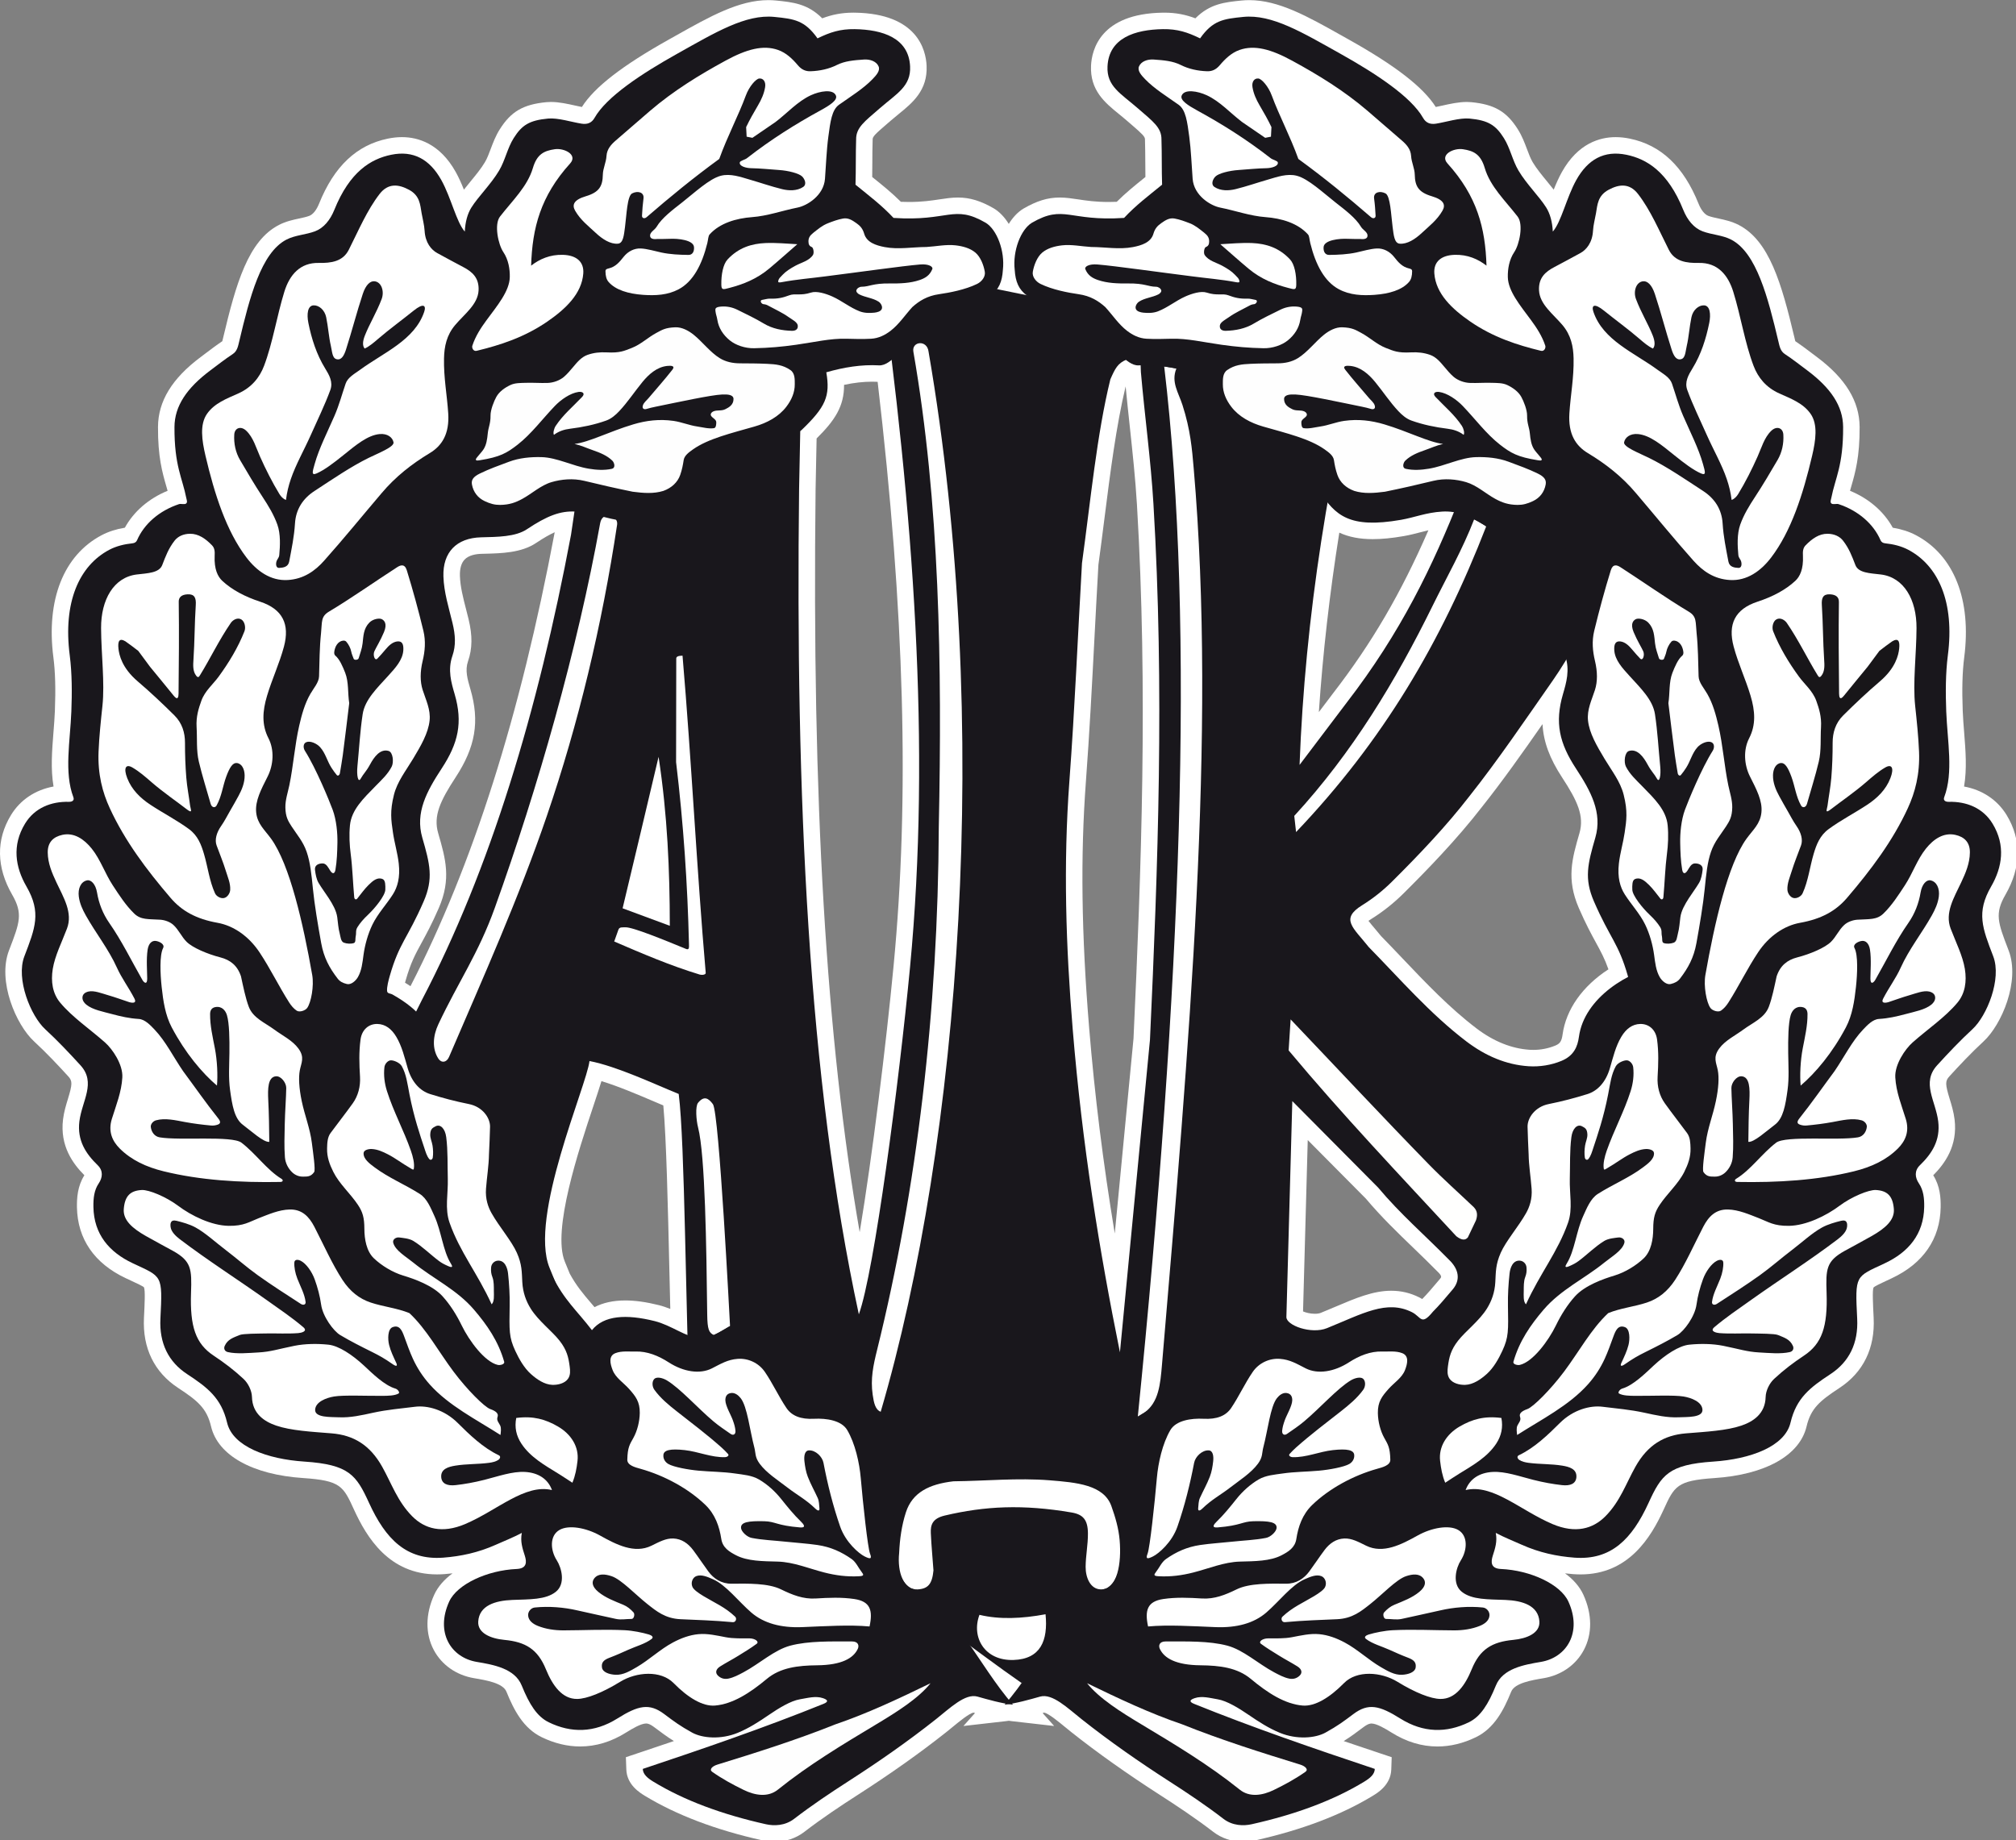 <svg clip-rule="evenodd" fill-rule="evenodd" stroke-linejoin="round" stroke-miterlimit="2" viewBox="145 76.765 270 246.471" xmlns="http://www.w3.org/2000/svg"><rect x="145" y="76.765" width="270" height="246.471" fill="#808080" stroke="none"/><g transform="matrix(.543 0 0 .543 144.358 53.507)"><path d="m307.755 497.136c-2.723 0-5.252-.84-7.316-2.429-4.531-3.487-9.408-6.696-13.153-9.102-8.238-5.307-15.387-10.373-21.854-15.498-.546-.433-1.102-.889-1.66-1.348-1.411-1.163-4.014-3.303-5.063-3.465 0 0-.291.082-.368.104l2.85 3.191-10.608-1.211c-.193-.023-.387-.051-.581-.082-.193.031-.387.059-.58.082l-10.608 1.211 2.85-3.193c-.076-.02-.37-.104-.37-.104-1.034.15-3.649 2.304-5.067 3.471-.556.457-1.108.913-1.653 1.344-6.497 5.145-13.647 10.213-21.859 15.496-3.986 2.564-8.667 5.653-13.152 9.104-2.062 1.589-4.591 2.429-7.314 2.429-1.005 0-2.025-.113-3.032-.337-11.459-2.562-21.213-6.261-28.995-10.999-1.21-.737-4.421-2.694-4.556-6.477l-.108-3.039 2.887-.964c2.955-.987 5.946-1.992 8.959-3.017-1.797-1.12-3.145-2.135-4.822-3.396-1.242-.935-1.798-.935-2.037-.935-1.246 0-3.412 1.27-4.932 2.224-3.635 2.284-7.449 3.443-11.337 3.443-3.168 0-6.366-.775-9.502-2.3-4.527-2.205-6.845-6.691-8.677-11.211-.867-2.138-4.987-2.829-7.995-3.336-4.348-.729-7.962-3.258-9.917-6.934-2.124-3.994-2.088-8.843.099-13.65.929-2.041 2.525-3.808 4.523-5.275-.653.076-1.316.138-1.993.19-.627.047-1.248.07-1.849.07-11.8 0-17.327-9.107-20.458-15.954-2.658-5.811-3.29-7.191-12.526-7.809-12.553-.833-21.055-5.595-22.741-12.733-1.053-4.469-3.284-6.328-8.123-9.503-5.883-3.861-8.796-9.836-8.424-17.282.167-3.345.341-6.804 0-7.536-.273-.286-1.837-1.012-3.215-1.652l-1.293-.604c-7.729-3.637-11.886-9.684-12.021-17.48-.039-2.288.138-5.234 1.833-7.904-2.794-2.812-6.08-7.203-5.262-13.796.229-1.854.749-3.55 1.207-5.046 1.111-3.628 1.124-4.406.09-5.538-2.443-2.676-5.358-5.793-8.441-8.634-4.457-4.104-9.085-14.882-6.193-22.431l.136-.354c2.503-6.539 3.347-8.742.66-13.394-3.904-6.754-4.013-13.543-.311-19.638 2.288-3.77 6.017-6.243 10.508-7.059-.74-4.329-.375-8.901-.021-13.358.14-1.762.286-3.583.353-5.318.21-5.414.094-9.593-.366-13.15-1.838-14.213 2.501-25.211 11.906-30.173 1.669-.879 3.587-1.497 5.719-1.846 2.176-3.981 5.905-7.204 10.54-9.103-.101-.361-.205-.726-.313-1.096-.98-3.399-2.092-7.251-2.054-14.652.029-6.327 3.459-11.958 10.486-17.211l1.227-.924c1.338-1.012 2.718-2.057 4.148-3.014.054-.195.117-.462.166-.676l.058-.247c3.164-13.341 6.183-23.854 13.736-27.754 1.729-.893 3.463-1.265 4.995-1.593.912-.196 1.773-.381 2.487-.648.907-.337 1.784-1.426 2.415-2.991 3.711-9.215 9.258-14.468 16.958-16.06 1.194-.247 2.373-.373 3.499-.373 3.862 0 9.298 1.497 13.272 8.625.767 1.376 1.42 2.867 2.004 4.33.524-.673 1.082-1.351 1.654-2.047 1.281-1.557 2.606-3.167 3.533-4.734.542-.911.965-2.039 1.413-3.231.566-1.507 1.207-3.216 2.225-4.837 2.78-4.425 5.803-6.187 11.553-6.732.348-.033.708-.049 1.08-.049 1.988 0 4.091.468 5.948.88.602.134 1.18.262 1.691.36 3.103-4.895 9.971-10.213 21.498-16.662l1.841-1.033c8.271-4.648 15.416-8.663 22.65-8.663.636 0 1.273.031 1.895.093 4.144.418 7.815.79 11.401 4.394 2.306-.871 4.702-1.398 7.666-1.398l.388.003c15.425.237 17.506 9.222 17.684 13.074.282 6.099-3.496 9.174-6.83 11.888-.653.531-1.342 1.092-2.054 1.711l-1.125.972c-2.604 2.24-3.308 2.94-3.299 3.596l-.001.19c-.059 1.766-.067 3.641-.075 5.454-.005 1.201-.01 2.428-.031 3.651.086.069.172.138.258.208 2.352 1.893 4.593 3.697 6.816 5.912.683.027 1.349.042 1.995.042 3.263 0 5.54-.344 7.549-.647 1.535-.231 2.986-.451 4.518-.451 2.957 0 5.62.811 8.902 2.708 1.408.86 2.646 2.186 3.646 3.8.986-1.6 2.202-2.908 3.577-3.749 3.37-1.949 6.033-2.759 8.988-2.759 1.532 0 2.982.22 4.52.451 2.008.303 4.285.647 7.55.647.645 0 1.311-.014 1.994-.042 2.213-2.208 4.45-4.008 6.795-5.896.093-.075.186-.149.277-.224-.02-1.231-.025-2.468-.03-3.677-.01-1.804-.018-3.67-.076-5.428l-.002-.195c.011-.651-.692-1.349-3.291-3.585l-1.135-.979c-.71-.619-1.4-1.181-2.054-1.712-3.334-2.714-7.11-5.789-6.824-11.888.179-3.85 2.261-12.834 17.679-13.071l.39-.003c2.967 0 5.363.527 7.669 1.398 3.586-3.605 7.259-3.976 11.401-4.394.623-.062 1.26-.093 1.896-.093 7.231 0 14.369 4.011 22.637 8.655l1.854 1.04c11.525 6.449 18.396 11.767 21.5 16.662.524-.101 1.092-.226 1.682-.358 1.859-.413 3.965-.881 5.955-.881.372 0 .732.016 1.079.048 5.749.546 8.771 2.307 11.55 6.73 1.021 1.627 1.663 3.338 2.231 4.847.447 1.192.871 2.318 1.404 3.221.929 1.565 2.252 3.173 3.532 4.729.575.699 1.135 1.379 1.66 2.055.584-1.461 1.237-2.953 2.004-4.329 3.972-7.129 9.41-8.625 13.273-8.625 1.127 0 2.304.126 3.501.373 7.695 1.593 13.242 6.845 16.952 16.061.63 1.563 1.509 2.652 2.409 2.989.72.269 1.581.453 2.493.649 1.531.329 3.266.701 4.994 1.592 7.548 3.897 10.571 14.412 13.739 27.752l.06.253c.05.213.109.479.164.673 1.429.956 2.805 1.997 4.138 3.005l1.236.933c7.025 5.253 10.455 10.883 10.488 17.211.035 7.399-1.075 11.25-2.057 14.649-.106.371-.21.736-.313 1.099 4.633 1.896 8.362 5.119 10.54 9.104 2.139.35 4.055.967 5.718 1.845 9.408 4.962 13.748 15.96 11.905 30.174-.455 3.55-.572 7.731-.365 13.151.066 1.734.212 3.558.352 5.321.356 4.455.721 9.025-.021 13.354 4.49.816 8.22 3.289 10.512 7.058 3.697 6.091 3.59 12.881-.309 19.638-2.69 4.655-1.846 6.859.66 13.401l.134.351c2.888 7.549-1.739 18.325-6.191 22.429-3.089 2.845-6.002 5.96-8.443 8.634-1.034 1.134-1.022 1.91.089 5.54.459 1.494.978 3.189 1.208 5.046.814 6.591-2.471 10.982-5.262 13.794 1.695 2.674 1.872 5.618 1.832 7.904-.137 7.799-4.295 13.844-12.023 17.48l-1.29.603c-1.379.641-2.941 1.366-3.252 1.709-.305.678-.132 4.137.036 7.481.373 7.446-2.541 13.423-8.428 17.282-4.834 3.173-7.064 5.03-8.118 9.501-1.688 7.141-10.19 11.902-22.742 12.735-9.239.617-9.869 1.996-12.525 7.807-3.132 6.851-8.662 15.956-20.46 15.956 0 0 .001 0 0 0-.601 0-1.221-.023-1.843-.07-.68-.053-1.347-.114-2.003-.192 2.003 1.47 3.599 3.236 4.526 5.279 2.188 4.804 2.225 9.652.103 13.646-1.955 3.676-5.569 6.206-9.915 6.936-3.012.507-7.133 1.198-8.001 3.34-1.83 4.516-4.147 9-8.671 11.205-3.138 1.526-6.336 2.302-9.506 2.302-3.891 0-7.704-1.159-11.337-3.443-1.519-.954-3.685-2.224-4.933-2.224-.236 0-.793 0-2.034.935-1.679 1.262-3.029 2.276-4.824 3.398 3.013 1.022 6.004 2.027 8.958 3.015l2.881.962-.103 3.033c-.128 3.792-3.346 5.749-4.558 6.484-7.777 4.738-17.531 8.438-28.991 10.999-1.011.219-2.029.333-3.035.333zm14.817-130.81c.673.28 1.736.58 2.917.58.578 0 1.093-.079 1.449-.224 1.271-.514 2.477-1.028 3.634-1.519 4.976-2.113 9.273-3.938 13.759-3.938 2.441 0 4.698.535 6.902 1.634.265.132.51.271.735.409 1.221-1.243 2.516-2.746 4.408-5.003.306-.362.547-.648-.658-1.792l-.104-.101c-1.9-1.934-3.894-3.857-5.823-5.718-3.927-3.787-7.988-7.703-11.71-12.137l-14.35-14.461zm-167.167-2.708c2.418 0 5.191.385 8.241 1.148 1.001.249 1.955.58 2.861.946-.069-2.862-.135-5.725-.201-8.555-.395-17.124-.77-33.386-1.516-41.643-.671-.284-1.369-.582-2.088-.888-4.084-1.745-8.933-3.813-13.171-5.113-.505 1.653-1.184 3.703-2.048 6.299-3.55 10.654-10.157 30.487-6.991 38.22l1.213 2.964c1.617 2.995 3.36 5.039 5.372 7.399.247.288.494.578.745.876 2.107-1.098 4.641-1.653 7.583-1.653zm116.696-181.472c-.341 5.907-.648 11.815-.957 17.725-.612 11.744-1.244 23.886-2.134 35.835-1.355 18.255-1.099 37.558.812 60.748 1.369 16.618 3.423 33.156 6.314 50.66l4.621-48.09c1.923-41.582 3.571-85.995.852-131.664-.382-6.424-1.09-12.996-1.774-19.35-.348-3.234-.703-6.552-1.021-9.866-2.342 9.809-3.804 21.356-5.219 32.533-.488 3.841-.974 7.681-1.494 11.469zm-69.757-18.632c-.9 76.548 2.571 135.513 10.875 183.268 3.118-18.74 6.504-46.242 8.361-65.688 3.962-41.447 2.717-87.338-3.932-144.077-.449-.023-.899-.034-1.35-.034-2.175 0-4.462.257-6.931.783.036 5.278-2.26 8.756-6.772 13.22zm139.488 110.24c1.757 1.796 3.505 3.634 5.264 5.484 5.718 6.015 11.632 12.236 18.243 17.261 4.232 3.217 8.65 4.994 13.128 5.286.307.02.61.029.914.029 1.848 0 3.704-.364 5.368-1.049 1.095-.454 1.591-.936 1.835-2.73.845-6.206 4.912-11.938 11.314-16.099-.937-2.653-1.875-4.373-3.068-6.556-1.124-2.059-2.523-4.62-4.229-8.545-3.122-7.188-1.678-12.183.153-18.506 1.216-4.206-.492-7.922-4.292-13.726-3.034-4.632-4.604-8.797-4.823-13.153-4.889 7.019-9.899 14.097-14.921 20.412-6.29 8.124-13.657 15.684-19.368 21.357-2.443 2.425-5.146 4.562-8.03 6.352-.248.153-.449.289-.61.405.407.542.996 1.234 1.471 1.794.52.612 1.079 1.268 1.651 1.984zm-240.754 11.483c.465.28.915.565 1.351.854 15.379-29.9 27.01-66.534 35.569-111.97-1.242.56-2.727 1.401-4.59 2.646-3.652 2.439-8.5 2.557-12.776 2.661l-.693.017c-1.32.035-3.118.311-4.172 1.427-.815.863-1.201 2.218-1.146 4.03.079 2.644.781 5.37 1.524 8.255.206.798.411 1.594.603 2.39.99 4.08.95 7.289-.132 10.403-.77 2.223-.143 4.374.584 6.863 2.333 7.987 1.266 14.274-3.659 21.793-3.801 5.803-5.508 9.517-4.289 13.724 1.831 6.32 3.275 11.313.15 18.507-1.707 3.926-3.107 6.488-4.231 8.546-1.559 2.852-2.685 4.913-3.934 9.287-.061.205-.113.396-.159.567zm230.44-111.014c-2.382 14.94-4.07 29.757-5.045 44.257l3.637-4.806c9.425-12.217 16.588-24.446 23.377-40.034-.685.156-1.36.333-2.051.512-1.26.328-2.563.666-4.006.917-2.916.509-5.424.755-7.664.755-3.182.001-5.885-.511-8.248-1.601z" fill="#fff"/><path d="m383.556 106.176c-18.483 44.556-23.67 75.563-50.201 109.953-3.881 5.129-7.761 10.258-11.641 15.386 1.359-36.193 7.133-73.493 17.177-111.86-17.205.543-34.41 1.087-51.615 1.628-1.601 3.522-3.198 7.042-4.8 10.563.034.924.068 1.846.102 2.769.937 10.828 2.446 21.652 3.094 32.503 2.722 45.721 1.121 89.509-.854 132.195-2.469 25.698-4.939 51.396-7.409 77.095-5.061-24.966-9.299-51.173-11.642-79.62-1.685-20.454-2.358-40.601-.815-61.386 1.33-17.866 2.063-35.77 3.097-53.654 2.128-15.435 3.665-31.788 6.999-45.345 1.188-2.694 1.811-3.956 3.98-4.864 1.6-3.529 3.293-6.344 4.895-9.872-21.955-4.478-43.908-8.955-65.863-13.432 8.417 60.695 12.782 118.749 7.572 173.244-2.74 28.701-8.819 75.116-12.619 85.565-12.578-58.224-15.62-128.448-14.736-203.612.319-16.005.639-32.008.958-48.017-16.357 1.436-32.713 2.867-49.072 4.297-2.712 18.345-5.426 36.69-8.141 55.035-8.195 43.553-19.916 82.528-36.797 114.791-8.087 16.176-16.174 32.349-24.262 48.522 15.632 10.886 51.127 39.031 66.756 49.915 3.332 2.321-4.078-15.515-10.991-32.401-5.148-12.577 9.159-44.943 9.851-51.013 6.794 1.311 16.11 5.729 22.006 8.122 1.546 12.155 1.658 52.392 2.841 80.873 46.128 38.807 72.173 57.773 81.741 64.438 33.186-25.377 66.367-50.754 99.554-76.132 37.371-22.736 55.156-59.715 57.967-100.787-7.63 1.232-18.748 7.809-20.068 17.506-.33 2.444-1.256 4.678-4.313 5.943-2.533 1.046-5.354 1.499-8.101 1.32-5.568-.362-10.692-2.586-15.326-6.108-8.972-6.815-16.438-15.472-24.098-23.284-3.851-4.851-7.131-6.914-1.606-10.34 2.638-1.635 5.129-3.615 7.309-5.78 6.816-6.771 13.41-13.718 19.05-21.004 6.992-8.79 14.081-19.253 20.673-28.694 8.313-11.91 13.314-26.066 20.848-38.878-5.703-20.665-11.564-44.102-17.267-64.767zm-63.631 208.269c-.484 17.747-.978 35.497-1.46 53.244-.073 2.082 6.148 4.325 10.002 2.766 8.831-3.579 14.712-7.063 20.95-3.953 2.341 1.166 2.259 3.47 5.194-.115 1.465-1.466 2.937-3.182 4.884-5.503 1.967-2.341 1.536-4.979-.976-7.36-5.808-5.916-12.006-11.264-17.427-17.748-7.055-7.11-14.111-14.219-21.167-21.331z" fill="#19171c"/><g fill="#fff"><path d="m149.216 171.852c.557-3.073 4.514-1.88 4.176.387-3.779 25.084-9.533 49.03-17.324 71.832-6.967 20.398-15.686 39.804-24.134 59.485-.602 1.395-1.874 1.554-2.606.448-1.635-2.474-1.357-5.696-.021-8.527 4.955-10.527 9.855-17.376 13.928-28.733 10.648-29.675 20.347-63.644 25.981-94.892z"/><path d="m163.619 229.519c2.188 14.378 2.758 28.032 2.768 41.682-3.879-1.439-7.761-2.877-11.643-4.314 2.878-12.002 5.858-24.584 8.875-37.368z"/><path d="m167.979 205.38c-.086-.695.7-.773 1.545-.814 2.232 26.08 3.491 52.454 5.72 78.24.044.506-.98.574-1.466.428-7.27-2.208-14.214-5.189-21.104-8.161l1.036-2.911c.259-.726.977-.545 1.733-.587 1.73-.088 9.546 3.111 14.936 5.329.824.339.75-.386.733-1.221-.343-14.681-1.354-29.634-3.175-44.857.013-8.482.027-16.962.042-25.446z"/><path d="m175.616 367.139c.044 3.624.432 4.473 1.636 5.008 1.37-.611 2.646-1.444 3.644-2.01.114-.067.229-.128.349-.188-.078-1.156-2.666-52.639-4.229-54.756-1.123-1.517-2.205-2.116-3.664-.325-.708.875-.448 4.3.007 6.068 1.766 6.908 2.054 29.485 2.257 46.203z"/><path d="m226.462 129.579c-.448-2.564 3.393-3.012 3.745 0 15.763 91.388 7.765 194.859-11.805 261.497-1.333-.525-1.68-2.159-1.974-4.192-.57-3.947.136-7.223 1.079-11.033 9.847-39.816 15.033-83.531 15.224-128.958.827-40.306.22-80.048-6.269-117.314z"/><path d="m288.33 133.233c7.65 64.376 4.08 153.859-6.512 259.046.543-.344 1.08-.677 1.618-.994 3.541-2.511 3.935-6.966 4.347-11.852 6.617-78.123 13.493-155.671 7.816-221.113-.41-4.743-.779-9.413-2.767-15.59-.998-3.097-2.853-5.655-1.504-8.979-.995-.21-1.996-.383-2.998-.518z"/><path d="m320.852 248.081c21.423-22.5 35.768-46.724 46.903-75.415-1.062-.675-2.045-1.249-2.978-1.73-2.845 7.402-6.8 14.319-10.272 21.375-9.119 18.527-19.72 36.126-34.099 51.78z"/></g><path d="m319.51 294.288c-.147 2.382-.314 4.962-.49 7.653 13.184 15.794 27.364 30.73 41.356 45.835 1.358 1.056 2.254 1.021 2.85.284.665-1.397 1.33-2.794 1.994-4.19.401-1.158.427-2.267-.528-3.258-3.704-3.526-7.541-6.923-11.111-10.581-11.494-11.787-22.715-23.829-34.071-35.743z" fill="#fffffe"/><path d="m227.531 434.893c-3.447.194-5.071-4.18-4.58-8.958.155-3.466.625-6.829 1.669-10.054 1.594-4.919 5.77-6.964 11.723-7.652 7.911-.082 15.843-.875 23.731-.246 6.637.532 13.348 1.114 15.224 6.353.983 2.747 1.799 5.542 2.042 8.451.477 5.575-.497 12.203-4.678 12.103-2.526-.063-3.729-2.875-3.713-5.573.019-2.75.59-5.476.567-8.226-.022-3.359-1.192-4.686-4.029-5.168-12.035-2.049-21.356-1.587-31.281.754-3.134.735-3.521 2.404-3.44 4.332.143 3.289.462 6.335.652 9.201-.319 3.339-1.323 4.534-3.887 4.683z" fill="#fff"/><path d="m242.761 441.168c4.963 1.194 10.471.943 16.302-.142.651 6.514-1.235 11.047-7.876 11.276-7.147.252-10.492-5.604-8.426-11.134z" fill="#fff"/><path d="m97.322 283.551c2.327-8.149 4.359-9.167 8.345-18.337 2.466-5.675 1.561-9.237-.326-15.752-1.791-6.181 1.103-11.453 4.793-17.086 4.063-6.206 5.248-11.27 3.185-18.328-.821-2.813-1.76-5.944-.55-9.434.882-2.541.754-5.088.021-8.111-.917-3.786-2.124-7.585-2.239-11.48-.179-5.937 3.209-9.487 9.281-9.647 4.047-.104 8.481-.101 11.315-1.995 4.947-3.3 8.25-4.576 11.969-4.355 3.959.234 6.754 1.442 10.156 2.035 12.793 2.229 16.214-1.106 20.129-7.083 1.583-2.421 1.221-5.345 4.802-6.879 9.821-2.307 15.174-4.203 20.658-8.161 5.964-5.719 7.141-8.392 6.127-14.268 4.342-1.245 8.681-1.955 13.025-1.71 2.955.167 6.608-5.102 8.871-8.145 1.757-2.354 4.047-4.769 7.653-5.694 10.854-1.683 13.65-4.021 14.003-9.692.542-4.696-1.479-9.959-4.234-11.642-7.965-4.606-9.074-.275-22.737-1.199-2.956-3.161-6.045-5.47-9.379-8.194.121-3.649.033-7.493.154-11.143-.041-2.955 2.083-4.438 5.822-7.694 4.209-3.663 7.718-5.417 7.49-10.339-.326-7.028-6.792-9.088-13.681-9.193-3.552-.054-6.039.754-9.155 2.273-3.166-4.471-5.743-4.797-10.645-5.292-7.077-.71-14.553 3.822-23.993 9.104-8.724 4.881-17.408 10.587-20.359 15.807-.685 1.215-1.751 1.649-3.175 1.425-2.416-.374-5.852-1.492-8.285-1.262-4.65.441-6.468 1.625-8.49 4.844-1.55 2.47-2.092 5.471-3.582 7.977-1.984 3.353-5.159 6.436-6.839 9.119-.949 1.516-1.512 3.535-1.628 5.943-2.089-2.381-3.378-8.388-5.783-12.701-2.86-5.131-6.897-7.384-12.392-6.247-4.957 1.024-10.195 4.128-14.007 13.595-1.007 2.5-2.621 4.485-4.762 5.282-2.32.868-4.861.92-7.042 2.045-6.265 3.236-9.095 14.332-11.642 25.076-.312 1.319-.515 2.445-1.629 3.175-1.861 1.221-3.71 2.676-5.495 4.009-5.803 4.339-8.83 8.792-8.853 13.972-.048 9.573 1.951 12.562 2.907 17.474.095.485.356 1.062-.021 1.384-.39.335-1.28 0-1.771.163-4.868 1.621-8.613 4.891-10.339 8.893-.207.479-.61.72-1.16.774-1.954.201-3.938.671-5.679 1.587-7.425 3.917-11.468 12.914-9.769 26.052.576 4.453.573 9.301.397 13.829-.285 7.358-1.815 15.035.498 21.158.315.837-.356 1.161-1.119 1.14-4.322-.112-8.43 1.475-10.807 5.393-3.26 5.367-2.396 10.729.356 15.489 3.72 6.442 2.144 10.277-.52 17.238-2.131 5.562 1.55 14.669 5.15 17.983 3.046 2.806 5.909 5.84 8.69 8.884 3.931 4.309.364 8.749-.265 13.827-.586 4.721 1.591 7.998 4.528 10.841 1.367 1.322 1.228 3.003.234 4.477-1.129 1.671-1.34 3.651-1.303 5.813.116 6.73 3.903 11.146 9.686 13.869 7.315 3.446 7.388 2.743 6.838 13.678-.303 6.073 1.988 10.655 6.594 13.678 5.003 3.283 8.417 5.887 9.851 11.97 1.398 5.922 9.97 9.004 19.051 9.605 11.034.738 12.809 3.299 15.957 10.179 4.098 8.966 9.26 14.198 18.294 13.519 4.355-.333 8.599-1.229 12.965-3.177 2.16-.964 4.345-1.822 6.431-2.931-.42 2.119.17 3.864.733 5.616.495 1.544.555 3.176-2.005 3.287-7.27.317-14.701 3.771-16.639 8.03-3.47 7.63.438 13.82 6.788 14.888 4.165.701 9.39 1.62 11.093 5.822 1.893 4.669 3.782 7.662 6.685 9.076 5.487 2.67 11.211 2.643 16.895-.927 5.165-3.244 7.903-3.865 11.579-1.097 2.396 1.802 3.888 2.917 6.86 4.559 2.564 1.42 7.133 1.757 11.245.07 2.775-1.14 5.255-2.748 7.7-4.426 2.416-1.655 5.394-3.475 7.632-3.849 1.964-.325 3.894-.896 5.699-.284 1.085.368 1.56.832.143 1.404-14.432 5.838-29.607 11.053-44.574 16.05.047 1.326 1.146 2.255 2.605 3.145 7.582 4.615 16.919 8.079 27.762 10.502 2.012.445 4.704.41 6.98-1.344 4.309-3.314 8.863-6.36 13.433-9.301 7.333-4.72 14.573-9.754 21.534-15.265 3.44-2.724 7.198-6.418 10.218-5.579 2.751.771 5.776 1.655 8.781 1.996-8.385-9.417-15.356-25.651-25.208-28.721-2.947-1.775-3.562-5.931-3.585-10.906-1.357-10.477-.434-21.274-4.071-31.428-4.979-3.168-9.84-5.438-15.956-5.045-3.372.218-5.211-7.38-7.816-11.072-2.502-5.382-8.101-9.094-13.514-6.025-1.825 1.036-4.583 2.962-7.147 2.801-3.334-.214-6.944-3.191-11.089-4.224-6.979-1.743-12.531-1.436-15.469 2.237-3.653-4.774-6.872-7.425-9.78-13.411-4.986-10.262-9.487-16.928-9.434-22.247.326-5.753 1.212-11.503.978-17.26-.229-5.609-5.78-10.466-14.166-10.906-6.082-.325-7.259-3.865-7.371-7.775-.088-3.225-2.286-7.166-9.382-11.178-.618-.351-1.31-.181-1.374-.909-.076-1 .374-2.689.666-3.711z" fill="#19171c"/><path d="m59.954 139.888c3.284-1.469 5.265-3.938 6.351-6.798 2.153-5.669 3.142-12.243 5.005-18.277 1.307-4.229 3.926-7.212 8.468-7.123 3.094.061 5.967-.344 7.429-3.236 2.412-4.78 4.495-9.749 7.592-13.76 2.13-2.757 4.705-2.418 7.247-1.057 2.709 1.452 2.761 3.659 3.133 5.821.251 1.458.648 2.859.733 4.315.166 2.931 1.642 4.691 3.134 5.496 2.117 1.138 4.217 2.313 6.351 3.417 2.262 1.175 3.982 2.677 3.826 5.781-.173 3.453-3.46 5.804-5.78 8.548-2.103 2.489-2.683 5.271-2.744 8.243-.1 4.716.749 9.031 1.037 13.536.325 5.081-1.54 7.995-4.559 9.81-4.39 2.643-8.43 5.787-11.887 9.895-4.722 5.546-9.314 11.208-14.166 16.646-2.252 2.531-5.048 4.525-8.955 4.762-4.23.261-7.673-2.228-10.213-5.573-4.905-6.448-7.842-15.478-10.099-25.116-.869-3.717-1.472-7.686.41-10.339 1.843-2.604 4.801-3.699 7.687-4.991z" fill="#fff"/><path d="m77.237 122.468c-.423-2.123-.203-4.26 1.303-4.314 1.325-.046 2.721 1.134 3.095 2.931.487 2.344.654 4.943 1.139 7.002.343 1.459.329 3.042 1.384 3.338 1.221.342 1.879-.865 2.361-2.361 1.468-4.559 2.646-9.21 4.152-13.758.737-2.222 1.821-3.179 2.849-3.094 1.754.146 2.512 2.486 1.792 4.396-1.25 3.311-3.016 6.137-4.152 9.037-.554 1.415-.591 2.544-.031 3.165 1.173-.539 2.259-1.479 3.367-2.433 2.813-2.415 5.828-4.589 8.712-6.919 2.401-1.936 3.153-1.32 2.595.316-2.385 6.98-9.95 9.992-15.784 14.257-1.333.974-3.053 1.875-3.582 3.418-.917 2.664-1.598 5.286-2.767 7.979-1.706 3.928-3.81 8.012-4.885 11.886-.509 1.832-.89 2.904.512 2.29 1.889-.827 4.131-2.52 6.57-4.488 3.104-2.507 5.998-4.939 8.955-5.21 1.928-.176 3.196.828 3.421 2.036.213 1.138-3.695 2.642-6.106 3.826-4.461 2.188-8.967 5.298-13.392 8.182-2.9 1.89-4.59 4.563-4.803 7.978-.208 3.331-.812 6.12-1.426 9.406-.254 1.371-1.462 1.537-2.483 1.588-.732.034-.885-.838-.65-1.627.168-.581.611-.801.682-1.578.196-2.15.37-5.139-.479-7.5-.876-2.435-2.175-4.572-3.663-6.839-1.944-2.961-3.746-6.021-5.537-9.077-1.096-1.872-1.558-4.047-1.425-6.269.098-1.659 1.637-2.215 2.97-.937 1.735 1.656 2.402 4.155 3.38 6.35 1.397 3.134 3.005 6.333 4.803 9.281.322.526.939 1.235 1.608 1.418.217-1.805.624-3.467 1.201-5.163 1.218-3.579 3.314-7.232 4.928-10.869 1.628-3.677 3.419-7.293 4.804-11.071.726-1.988-.279-3.705-1.302-5.374-2.083-3.386-3.332-7.277-4.116-11.199z" fill="#19171c"/><path d="m132.622 84.263c1.017-3.447 2.795-4.23 5.362-4.62 2.327-.356 5.78 1.34 3.816 3.512-7.317 8.089-9.332 15.935-9.617 25.206 2.055-1.607 4.674-2.779 7.896-2.667 3.274.112 5.19 1.706 4.965 4.62-.382 4.973-4.345 8.732-8.873 11.846-5.655 3.882-11.557 5.783-17.412 7.208-.849.206-1.242-.744-1.078-1.246.749-2.327 2.109-4.416 3.489-6.288 2.694-3.653 5.679-7.186 5.75-10.656.041-1.948-.322-4.284-1.599-6.177-1.255-1.862-2.31-6.822-.813-8.751 3.106-3.999 6.756-7.401 8.114-11.987z" fill="#fff"/><path d="m145.671 91.24c-2.979.885-3.467 2.127-2.625 3.579 1.346 2.331 3.256 3.759 5.078 5.468 1.665 1.561 3.619 2.806 5.465 2.653 1.332-.108 1.481-2.11 1.75-4.128.379-2.859.529-7.639 1.75-8.272 1.353-.703 3.029-.333 2.808 1.268-.189 1.404-.292 2.822-.366 4.233-.032.631.62.811 1.133.367 5.807-5.024 11.578-9.75 17.917-14.366 2.022-5.62 4.729-10.679 6.553-15.631.852-2.303 2.5-4.124 3.309-4.213.957-.104 1.679.756 1.456 2.133-.254 1.587-.927 3.084-1.744 4.465-1.123 1.899-2.08 3.596-2.938 5.387.041.787.081 1.577.123 2.364.474.096.949.186 1.424.282 1.899-1.299 3.802-2.602 5.702-3.904 2.904-2.199 5.403-5.065 8.71-6.595 2.223-1.032 5.513-1.604 6.188.081.462 1.147-1.577 2.432-3.826 3.665-6.104 3.337-12.127 7.106-18.155 11.804-.475.366-1.649.607-1.731 1.007-.195.943 1.544 1.411 2.789 1.435 2.31.041 4.613.292 6.92.449 2.293.156 4.878.827 5.659 1.586.637.618 1.237 1.947.244 2.605-1.52 1.004-3.535.93-5.17.53-2.707-.665-5.343-1.588-8.02-2.361-2.184-.632-4.714-1.565-7.124-.936-2.805.729-6.489 4.192-9.524 6.574-2.324 1.821-4.994 3.816-6.291 6.003-.44.747-1.512 1.252-1.607 2.036-.115.963.848 1.085 1.75.977 1.017-.014 2.039.014 3.053-.041 2.11-.115 5.893.289 6.025 2.036.084 1.135-.388 1.94-1.364 1.933-2.242-.021-4.559-.136-6.675-.59-1.686-.366-3.495-.923-5.089-.998-1.595-.075-3.154.703-4.237 2.07-1.041 1.316-1.997 2.463-3.699 2.856-.592.136-.778.288-.774.692.015 1.184.234 2.025.774 2.646 1.74 1.988 4.867 2.913 8.507 3.175 3.042.217 6.079.068 8.792-1.385 3.544-1.895 5.729-6.041 7.045-11.356.224-.918.216-1.764.566-2.157 2.51-2.806 6.605-3.988 10.465-4.274 3.813-.281 7.399-1.594 11.236-2.361 2.33-.464 6.434-2.947 6.756-7.083.264-3.439.373-7.002.834-10.42.489-3.643.839-6.588 2.626-7.856 2.826-2.005 6.011-3.965 8.264-6.311.854-.887 1.957-2.052 1.505-3.133-.519-1.248-2.076-1.815-3.613-1.71-2.578.174-4.758.377-6.685 1.343-1.981.995-4.193 1.463-6.472 1.546-1.178.044-2.195-.353-3.135-1.464-1.344-1.595-2.901-3.087-4.886-3.786-3.672-1.297-7.753-.208-12.984 2.645-6.445 3.515-12.784 7.388-18.603 12.374-2.808 2.429-5.614 4.862-8.426 7.287-1.171 1.011-2.205 2.151-2.31 3.82-.102 1.671-.873 3.052-.905 4.647-.053 2.844-.914 4.334-4.198 5.31z" fill="#fff"/><path d="m179.097 113.077c-.05-2.515.438-5.066 1.537-6.249 2.73-2.934 5.973-3.895 9.342-4.041 2.618-.111 5.35.153 7.858.285-2.333 2.021-4.63 4.091-7.001 6.066-3.039 2.531-6.384 3.839-9.769 4.721-1.545.405-1.937.553-1.967-.782z" fill="#fff"/><path d="m194.213 110.617c-.645.685-.909.858-1.059 1.415-.164.596.255.508.977.376 3.512-.655 7.083-.936 10.625-1.404 7.788-.977 19.037-2.572 23.364-2.931 2.137-.18 3.25.545 3.013 1.14-.644 1.598-1.804 2.239-3.093 2.686-2.361.815-4.99.883-7.409.855-4.216-.054-4.935.798-6.96.815-.509.003-1.116.367-1.262.855-.119.389.326.827.693 1.016 1.504.773 3.333.875 4.761 1.791.55.353 1.042 1.177.814 1.791-.24.642-1.15.86-1.831.937-1.205.132-2.493.109-3.623-.325-2.392-.92-4.42-2.622-6.758-3.664-1.577-.707-3.863-1.421-5.267-.961-2.538.838-3.925.134-5.327.662-1.59.597-2.842.899-4.751.829-.652-.024-1.3.213-1.944.305-.639.091-.336.847.203 1.038.732.098.841.139 1.479.489 1.611.878 3.283 1.622 4.779 2.686.855.607 2.168 1.252 2.3 2.056.148.937-.485 1.388-1.445 1.364-2.388-.061-4.82-.526-6.919-1.792-2.111-1.271-4.346-2.327-6.555-3.418-1.238-.61-2.563-.872-3.928-.773-1.519.112-1.505.526-1.451 1.065.098.932.329 1.278.475 2.208.316 2.004 1.402 3.71 3.074 5.071 1.438 1.169 3.741 1.98 6.004 1.933 3.67-.075 6.713-.345 10.349-.855 4.481-.627 8.382-1.593 12.384-1.486 2.036.059 4.075.113 6.107 0 1.842-.101 3.433-.901 4.804-1.953 2.103-1.616 3.582-3.909 5.372-5.862 1.673-1.495 3.62-2.748 6.595-3.174 2.619-.374 6.456-1.11 9.363-2.525 1.17-.565 2.123-1.804 1.912-3.011-.28-1.625-1.038-3.64-2.319-4.722-1.322-1.117-3.162-1.592-4.884-1.791-2.382-.272-4.79.271-7.185.406-3.439.007-6.94.672-10.319.021-2.161-.415-4.414-1.153-5.038-3.281-.38-1.303-.998-1.971-1.985-2.659-.97-.681-1.939-1.32-3.215-1.103-1.299.227-2.553.702-3.786 1.18-1.353.53-2.432 1.453-3.54 2.324-.883.691-1.231 1.289-1.223 2.157.011.699.195 1.126.822 1.375.405.156.618 1.468.279 1.973-.97 1.445-2.83 1.83-4.316 2.637-1.254.68-2.362 1.386-3.156 2.234z" fill="#fff"/><path d="m82.315 193.704c5.442-3.245 11.514-7.541 16.842-10.969.852-.546 1.858-.852 2.361.772 1.523 4.933 2.883 9.923 4.095 14.938.613 2.556.386 5.022-.184 7.41-.648 2.703-.651 5.119 0 7.164.784 2.459 2.005 4.848 1.709 7.571-.335 3.114-2.16 6.227-4.069 9.407-1.792 2.982-3.901 5.625-4.719 8.87-1.031 4.091-.698 6.276-.244 9.366.369 2.517 1.143 5.089 1.424 7.596.387 3.445-.304 5.838-1.464 7.649-1.594 2.486-3.738 4.769-5.027 7.429-1.137 2.348-1.866 5.055-2.199 7.469-.26 1.93-.447 3.84-1.379 5.476-.534.93-1.69 1.969-2.729 1.71-1.062-.261-1.744-.645-2.279-1.344-2.036-2.643-3.402-5.166-4.051-8.753-.803-4.422-1.662-9.551-2.035-13.33-.376-3.778-.668-6.588-1.546-9.159-.883-2.575-2.385-4.233-3.706-6.268-.838-1.293-1.516-2.357-1.546-4.722-.027-1.846.601-3.647.978-5.455.995-4.8 1.324-9.857 2.439-14.714.614-2.683 1.36-5.408 2.731-7.796.823-1.441 2.109-2.836 2.158-4.355.108-3.609.11-7.076.488-10.665.29-2.791-.087-4.079 1.952-5.297z" fill="#fff"/><path d="m92.276 196.415c.947-.957 2.506-1.147 3.072-.855.57.293 1.428 1.054.55 3.175-.875 2.121-1.978 3.833-2.381 4.762-.403.93.103 2.47.763 1.782.577-.598 1.3-1.406 1.964-2.208.828-.994 1.727-1.842 2.85-2.006 1.252-.179 1.665.633 1.567 2.169-.153 2.425-1.992 4.389-3.714 6.288-2.748 3.036-5.774 5.896-6.316 9.485-.647 4.263-.869 8.565-1.292 12.856-.221 2.229.166 4.175.804 3.043.698-1.25 1.363-1.741 2.3-3.481 1.028-1.913 2.53-3.948 4.581-3.357 1.102.319 1.321 2.785.772 3.866-.967 1.89-2.479 3.261-3.99 4.803-3.036 3.104-5.939 5.859-6.309 9.688-.228 2.379-.116 4.823.2 7.192.404 3.051.539 7.061.849 10.499.061.675.519.664.742.387.919-1.144 1.768-2.351 2.81-3.379 1.074-1.06 2.211-2.008 3.49-1.435.681.302.661 1.581.634 2.612-.041 1.445-2.507 4.505-4.203 6.11-1.214 1.146-2.035 2.103-2.666 3.123-.529.856-.227 1.331-.448 2.311-.119.519.075 1.432-.426 1.608-.719.245-1.717.186-2.463-.081-.79-.29-.819-1.425-1.038-2.24-.356-1.313-.435-2.672-.612-4.029-.216-1.632-1.139-3.223-2.075-4.682-.82-1.275-1.727-2.452-2.523-3.785-.553-.92-.76-2.167-.894-3.233-.145-1.191.94-1.612 1.91-1.592.917.018 1.395 1.093 1.833 1.771.634.984 1.138.75 1.302-.203.376-2.205.441-4.42.488-6.636.048-2.32-.227-5.622-1.18-8.182-.804-2.161-4.053-10.132-6.839-14.532-.437-.692-.478-1.774.325-2.117.994-.424 2.609.322 3.419 1.221 1.34 1.479 1.751 3.463 2.81 5.088.472.722.824 1.227 1.303 1.791.247.291.678.071.772-.447.238-1.486.517-2.965.714-4.458.568-4.271 1.058-8.548 1.587-12.823-.393-2.469-.085-5.151-.991-7.486-.599-1.548-1.383-3.362-2.429-4.237-.472-.398-.251-1.266-.06-1.852.203-.628.614-1.256 1.179-1.589.482-.28 1.195-.423 1.568-.01.606.672 1.085 1.687 1.22 2.412.143.75.409 1.208.612 1.812.122.359 1.095.355 1.241-.163.343-1.215.79-2.192.96-3.664.199-1.771.216-3.631 1.658-5.092z" fill="#19171c"/><path d="m34.923 184.542c2.693-.322 5.519-.366 6.275-2.331.859-2.232 1.551-4.081 3.038-6.004.809-1.044 2.143-1.696 3.826-1.708 2.069-.017 3.808 1.196 5.413 2.849.707.725.695 1.634.651 2.605-.146 3.314.78 5.125 1.872 6.147 2.385 2.229 5.618 3.931 9.285 5.132 5.694 1.858 7.381 5.651 5.943 11.072-1.106 4.158-2.922 7.972-4.173 12.15-1.14 3.799-1.351 7.19.345 10.482 1.494 2.9 1.228 6.598-.202 9.443-1.595 3.169-3.107 5.974-2.83 8.833.281 2.863 2.106 4.328 3.683 6.513 4.601 6.373 7.909 20.899 10.143 33.617.472 2.689-.265 6.774-1.245 8.13-.46.639-1.893 1.142-2.605.652-.743-.512-1.347-1.234-1.832-1.996-2.578-4.048-4.667-8.402-7.327-12.395-2.652-3.982-6.424-6.566-10.329-7.266-5.322-.954-8.849-2.938-11.611-6.167-5.913-6.91-11.255-14.024-14.979-22.104-1.796-3.89-2.995-8.375-2.77-13.941.154-3.782.557-7.552.958-11.316.603-5.706-.306-12.751-.336-19.172-.033-7.007 3.113-12.536 8.807-13.225z" fill="#fff"/><path d="m45.263 191.295c-.017-1.126.678-1.793 2.201-1.861 1.662-.075 2.127.82 2.004 2.656-.294 4.47-.268 8.952-.568 13.432-.089 1.343-.194 2.894.671 3.99.494.624.695.274.977-.184 2.519-4.091 4.647-8.586 7.55-12.823.512-.746 1.616-1.414 2.564-.896.852.465 1.194 1.965.815 2.932-1.571 4.012-3.894 7.822-6.392 11.234-1.309 1.795-3.371 3.498-4.229 5.889-.693 1.917-1.34 3.946-1.183 6.53.173 2.836-.104 5.742.55 8.507.817 3.47 2.1 7.52 2.911 10.401.271.974 1.101 1.075 1.465.427 1.283-2.308 1.49-4.688 2.374-7.104.841-2.285 1.602-3.453 2.572-3.378 1.265.099 1.944 1.473 1.975 3.013.038 1.871-.702 3.616-1.527 5.128-.694 1.276-1.394 2.507-2.103 3.725-.705 1.222-1.333 2.484-2.15 3.644-1.201 1.71-1.625 3.467-1.14 4.807.76 2.097 1.628 4.156 2.279 6.29.472 1.536 1.18 3.097 1.079 4.701-.049.832-.692 1.815-1.506 1.995-.818.183-1.89-.398-2.238-1.161-1.398-3.063-1.778-6.53-2.729-9.729-.678-2.297-1.522-4.522-3.697-6.117-3.029-2.218-6.4-3.945-9.531-6.014-2.442-1.614-4.589-3.684-5.699-6.554-.926-2.397-.428-3.619 1.303-2.606 1.668.978 3.061 2.183 4.763 3.665 2.751 2.391 6.675 5.104 8.467 6.513 1.794 1.407 1.091.123.978-.774-.292-2.292-.751-4.596-.938-6.899-.233-2.879-.328-5.719-.325-8.608.007-2.521-.709-4.875-2.606-6.758-2.913-2.893-5.989-5.793-9.036-8.384-3.908-3.326-4.589-6.52-4.762-8.04-.218-1.928.229-2.741 1.709-1.852.983.695 2.015 1.448 3.175 2.361.963 1.302 1.927 2.604 2.891 3.907 1.954 2.388 3.927 4.762 5.861 7.164.991 1.228 1.174.292 1.18-.53.078-7.636.146-15.006.045-22.639z" fill="#181619"/><path d="m20.619 264c-.254-1.985.498-3.704 2.055-4.01.977-.189 2.093.926 2.443 3.013.444 2.662 1.428 5.22 3.013 7.49 3.086 4.423 5.475 9.341 8.161 14.043.403.709 1.2 1.316 1.2-.327-.003-1.638-.261-4.763.102-7.104.238-1.536 1.034-2.306 2.035-2.166.913.125 2.262.838 1.791 1.74-.918 1.762-.708 6.412-.363 9.607.371 3.416.879 6.937 2.484 9.974 3.344 6.333 7.487 11.234 11.155 14.363.225-2.529.072-6.124-.51-9.174-.534-2.784-1.215-5.631-1.181-8.487.01-.717.246-1.527 1.302-1.71 1.628-.284 2.518.886 2.849 1.994.598 1.988.654 5.993.612 9.372-.038 3.041-.254 6.101.163 9.109.519 3.734 1.047 6.992 3.137 8.551 2.087 1.558 5.132 4.375 6.533 4.224-.041-3.595-.071-6.693-.253-10.276-.143-2.78-.117-5.799 1.953-5.904 1.23-.062 2.497 1.622 2.483 2.892-.023 2.141-.313 6.086-.368 8.935-.053 2.849-.169 5.45.042 8.161.118 1.505.861 2.815 1.795 3.704.688.662 1.628 1.068 2.584 1.059 1.048-.01 1.983.094 2.829-1.119.37-.53-.258-4.777-.57-7.246-.437-3.485-1.764-6.778-2.483-10.218-.691-3.3-.809-5.892-.487-7.611.356-1.893 1.278-3.203-.347-5.416-1.475-2.009-3.965-3.193-5.974-4.679-2.262-1.675-5.207-2.834-6.248-5.577-.821-2.167-1.384-5.005-1.933-7.53-.889-2.699-2.657-4.055-5.09-4.684-3.177-.817-6.831-2.363-8.323-3.842-1.242-1.234-1.924-2.914-3.233-4.135-.872-.812-2.202-1.25-3.287-1.317-2.891-.184-4.759.084-6.402-1.513-2.099-2.042-3.707-4.549-5.312-7.001-1.899-2.897-3.006-6.313-5.169-9.017-1.883-2.345-4.35-4.034-7.246-3.399-2.243.495-3.632 1.829-3.604 4.356.029 2.683 1.054 5.051 2.156 7.398 1.757 3.731 4.075 7.469 2.585 11.375-1.289 3.395-2.968 6.686-3.501 9.936-.508 3.129-.041 6.077 1.812 8.305 3.028 3.638 7.391 6.57 11.092 9.854 1.822 1.61 4.43 5.413 4.253 8.608-.196 3.606-1.553 6.917-2.584 10.237-.977 3.145.15 5.499 1.933 7.289 2.854 2.851 6.524 4.572 10.85 5.637 8.944 2.193 18.727 2.813 28.777 2.623.697-.012.745-.49.266-.782-3.593-2.188-6.336-6.222-9.86-8.905-2.341-1.783-15.249-.473-20.171-1.313-1.316-.222-2.055-1.379-2.188-2.564-.074-.686.537-1.428 1.284-1.638 2.259-.631 4.806-.01 7.175.429 2.099.385 4.276.662 6.4.853.566.051 1.16-.029 1.689-.233.756-.29.654-.805.061-1.549-3.012-3.773-5.763-7.754-8.647-11.631-2.34-3.411-4.284-7.362-7.021-10.236-1.051-1.108-2.397-2.546-3.917-2.635-2.32-.141-4.394-.613-6.543-1.19-2.226-.605-4.808-1.055-6.392-2.342-.543-.442-.964-1.042-.947-1.741.018-.746.54-1.277 1.507-1.495 1.383-.31 3.287.469 4.813.905 1.876.543 3.375 1.111 5.23 1.721.91.254 1.86.246 1.272-.886-1.455-2.806-3.134-4.987-4.324-7.633-2.05-4.555-5.228-8.521-7.673-12.883-.823-1.467-1.512-2.974-1.725-4.639z" fill="#fff"/><path d="m123.954 379.518c.604.142 1.758-.166 1.587-.764-1.441-5.09-4.227-9.098-7.449-12.861-4.261-4.979-10.062-7.62-14.959-11.603-1.825-1.483-4.409-2.942-4.956-4.866-.251-.884.697-1.446 1.475-1.342.814.113 2.436.215 3.48.855 2.269 1.394 4.162 3.327 6.289 4.924.764.573 1.428.898 2.3 1.284 1.279.566 1.048-.018.651-.652-1.936-3.106-2.32-7.918-4.025-11.661-.89-1.941-1.815-4.334-3.614-5.485-3.621-2.315-7.682-3.957-11.152-6.555-1.208-.903-2.8-2.058-2.718-3.521.045-.794 1.242-1.046 2.037-1.007 1.396.07 2.723.67 3.968 1.313 1.849.952 3.504 2.247 5.313 3.279.323.184.987.709 1.058.345.248-1.295-.206-3.078-.712-4.516-1.743-4.983-4.306-9.676-5.901-14.706-.601-1.896-.855-3.918-.628-5.893.081-.725.692-1.524 1.404-1.679.662-.146 2.368.489 2.89 1.445 1.117 2.031 1.351 4.163 1.894 6.96 1.096 5.645 2.629 10.106 3.634 13.128.362 1.093.603 1.99 1.199 2.752.422.531.855.02.896-.259.156-1.017.098-2.066-.051-3.022-.139-.925-.61-1.831-.563-2.768.064-1.322.543-1.591 1.336-1.994 1.184-.602 2.341.61 2.606 2.688.434 3.383.292 6.823.389 10.237.105 3.75-.783 7.411.438 10.877 2.55 7.25 6.862 12.418 10.373 20.118.7-.646.557-2.193.546-3.316-.003-1.028.031-2.372-.343-3.35-.331-.864-.399-1.474-.337-2.401.067-.952.796-1.632 1.621-1.697 1.794-.146 2.415 1.822 2.564 3.174.285 2.643.438 5.219.396 7.857-.094 6.243-.2 7.807 1.391 11.224.881 1.896 2.124 4.17 3.85 5.712 1.474 1.314 3.318 2.596 5.292 2.666 1.397.048 3.094-.378 3.877-1.525.611-.894.528-1.984.397-2.983-.295-2.271-.685-4.069-2.51-6.398-1.824-2.333-5.22-4.88-7.097-7.885-1.169-1.877-1.939-3.989-2.082-6.547-.139-2.541-.054-4.34-1.344-7.245-1.285-2.911-4.35-6.417-6.235-9.76-.861-1.521-1.563-3.523-1.374-6.035.211-2.833.692-5.697.733-8.486.089-2.267.228-4.531.265-6.798.037-2.222-1.879-4.935-5.191-5.597-3.47-.695-6.42-1.487-9.565-2.463-2.48-.771-4.535-2.899-5.556-6.392-.787-2.7-1.411-5.382-2.809-7.732-1.167-1.971-2.714-3.139-4.682-3.178-2.119-.039-3.813 1.402-4.141 3.838-.418 3.12-.319 6.049-.129 9.188.141 2.413-.476 4.713-1.792 6.555-1.862 2.598-3.711 4.927-5.476 7.327-.78 1.063-.82 2.464-.854 3.776-.058 2.124.604 3.938 1.536 5.801 1.475 2.964 4.187 5.316 6.048 8.101 1.215 1.816 1.601 3.195 1.613 5.955.012 2.553.51 5.528 2.362 7.284 1.842 1.749 4.549 3.436 7.235 4.247 2.748.826 7.273 2.433 9.699 5.116 1.87 2.067 3.44 4.57 4.702 7.166 1.873 3.847 5.703 9.007 8.901 9.75z" fill="#fff"/><path d="m36.148 336.375c-2.771.156-4.182 1.412-4.436 4.695-.218 2.774 2.18 4.786 5.433 6.644 2.273 1.297 6.076 3.33 6.677 3.665 4.593 2.551 4.678 4.512 4.477 10.34-.288 8.372 1.15 12.574 5.577 15.509 2.595 1.721 4.986 3.524 7.368 5.74 1.174 1.093 2.049 2.927 2.087 4.457.102 4.15 3.069 6.072 5.974 7.062 3.632 1.24 8.643 1.511 13.677 1.914 5.387.435 9.45 2.86 12.458 8.224 2.341 4.181 3.776 8.56 7.409 12.227 3.083 3.114 7.382 4.325 13.026 1.938 7.921-3.348 14.763-10.009 21.452-8.402-1.024-2.806-3.464-4.288-6.646-4.469-3.12-.18-6.688 1.104-10.024 1.947-2.577.648-4.853 1.053-7.085 1.305-2.104.237-3.418-.374-3.558-1.916-.187-2.074 1.774-2.613 3.479-2.891 2.743-.451 5.553-.325 8.305-.692.804-.107 1.662-.297 2.321-.732.318-.213.708-.846.081-1.142-3.871-1.828-7.26-5.111-10.095-7.938-3.373-3.363-7.599-4.392-10.544-4.021-3.453.438-6.75.688-10.359 1.476-2.771.61-5.59 1.253-8.426 1.122-2.053-.096-6.01.131-5.862-1.91.139-1.893 2.69-2.892 4.682-3.221 2.411-.394 7.995-.121 12.049-.16 1.115-.012 2.896-.016 3.856-.58.359-.21-.153-1.021-.805-1.211-2.713-.797-5.694-3.763-7.733-5.663-2.897-2.693-6.244-4.905-8.792-5.168-2.792-.286-5.768-.241-8.386.284-3.961.801-5.861 1.471-8.792 1.63-2.534.141-5.39.425-7.612-.082-.862-.198-1.027-.938-.787-1.495.736-1.7 2.182-2.078 3.687-2.717.849-.36 4.44-.343 6.544-.387 2.632-.053 5.221.12 7.897-.082.645-.049 2.52-.397 1.261-1.467-2.792-2.373-5.844-4.426-8.829-6.553-7.164-5.105-14.611-9.825-21.615-15.142-1-.766-2.134-1.836-2.279-3.017-.092-.732-.109-1.91 1.469-1.526 1.343.329 3.216.835 4.678 1.638 2.459 1.348 4.945 3.671 7.367 5.505 2.694 2.047 5.231 4.298 7.979 6.271 3.459 2.48 7.055 4.765 10.627 7.086.574.374 1.262.222 1.177-.489-.225-1.934-1.296-3.852-2.034-5.74-.547-1.404-.809-2.909-.741-3.982.049-.802.883-.786 1.598-.412 1.322.681 2.717 2.63 3.419 4.559.729 2.011 1.302 4.159 1.588 6.229.399 2.933 3.03 6.521 4.722 7.528 2.561 1.521 5.004 2.756 7.897 4.19 1.794.895 2.999 1.566 5.047 2.993.974.676 1.208.413.856-.347-.662-1.427-1.369-2.856-1.751-4.395-.363-1.447-.37-3.926.854-4.397 1.717-.654 2.345.857 2.89 2.36.666 1.82 1.327 3.692 2.117 5.417 1.055 2.296 2.399 4.384 4.152 6.347 4.67 5.234 11.522 8.673 17.452 12.475.082-.691.241-1.667-.071-2.339-.309-.668-.964-1.248-.651-2.115.302-.835-.373-1.433-1.815-1.949-1.418-.508-5.685-4.751-9.05-9.245-3.609-4.814-6.676-10.504-10.869-14.412-2.972-1.232-6.445-1.581-9.525-2.605-2.833-.938-5.135-2.754-7.002-5.616-2.533-3.887-4.624-8.622-6.912-13.063-1.336-2.586-3.097-4.355-6.113-4.282-2.65.068-5.217 1.214-7.632 2.148-2.361.915-3.636 1.934-7.388 1.883-4.23-.055-9.187-2.469-12.51-4.966-2.91-2.187-7.182-3.964-8.937-3.87z" fill="#fff"/><path d="m128.509 392.607c-.434 2.285-.03 4.352 1.273 6.33 2.201 3.344 5.729 5.314 9.118 7.409 1.17.717 2.307 1.49 3.46 2.237.736-1.756 1.052-3.558 1.262-5.372.41-3.542-1.628-6.65-4.843-8.51-3.077-1.778-6.07-2.643-10.27-2.094z" fill="#fff"/><path d="m152.285 380.799c-.611-1.569-1.078-3.513.703-4.188 1.557-.591 3.178-.347 4.938-.397 2.889-.08 5.622 1.019 8.22 2.693 3.606 2.322 7.657 2.967 10.624 1.466 2.229-1.133 3.875-2.167 6.368-2.349 2.595-.188 5.183 1.009 6.698 3.223 1.952 2.848 3.387 6.031 5.313 8.892 1.32 1.963 3.554 2.835 6.817 2.666 3.087-.158 6.788.415 8.183 2.788 1.96 3.33 3.011 8.074 3.34 11.867.547 6.318 1.723 17.194 2.28 18.604.556 1.409 0 1.361-1.344.691-1.394-.697-4.667-3.457-6.024-7.371-1.777-5.133-3.093-10.391-4.11-15.71-.292-1.531-1.954-3.14-3.571-3.075-1.16.047-1.246 1.601-1.13 2.668.143 1.291.363 2.623.834 3.846.693 1.795 1.649 3.476 2.442 5.23.34.744.354 1.687.428 2.545.054.613-.258.818-1.08.021-2.208-2.146-4.525-3.377-6.705-5.059-2.433-1.88-5.248-3.642-6.972-5.973-1.203-1.634-.942-2.641-1.302-3.992-1.105-4.159-1.737-10.095-3.358-12.153-.592-.753-1.434-1.403-2.38-1.281-1.1.143-1.428.943-1.404 1.821.038 1.377 1.381 3.612 1.811 4.813.432 1.199.581 1.784.672 2.646.096.882-.502 1.283-1.18.813-1.425-.993-2.881-1.955-4.213-3.074-3.928-3.293-8.24-8.181-11.561-10.157-.912-.537-2.544-1.054-3.174-.2-.5.674-.384 1.818.132 2.533 1.502 2.089 3.5 3.734 5.525 5.322 3.579 2.806 7.408 5.693 11.031 8.912.564.501 1.093 1.04 1.605 1.597.393.427-.272.787-.698.801-3.375.11-6.616-1.371-9.963-1.743-3.627-.399-5.16.012-5.272 1.171-.098 1.018.475 1.82 1.223 2.255 1.308.755 4.918 1.417 7.448 1.644 2.975.272 6.008.263 8.976.694 2.022.295 4.182.45 5.943 1.484 2.059 1.211 3.945 2.909 5.455 4.804 1.486 1.863 3.121 3.895 4.922 5.624.654.627 1.309 1.526-.241 1.398-5.851-.478-6.021-1.453-8.833-1.529-3.866-.095-5.908.188-5.738 1.71.097.88 1.448 2.177 2.605 2.403 2.638.523 5.617.633 8.426.937 2.604.282 5.227.434 7.815.813 3.304.489 5.943 1.718 8.426 3.461 1.096.769 1.648 2.149 2.484 3.217.525.67.589.962-.611 1.024-3.008.175-5.817-.207-8.619-.922-3.776-.966-7.589-2.586-11.48-2.687-3.67-.096-7.493-.086-10.338-1.591-1.564-.824-3.248-1.808-3.582-3.988-.469-3.048-1.493-6.053-3.908-8.387-4.132-3.994-10.038-7.25-16.059-8.933-1.275-.356-3.246-.849-3.216-2.239.071-3.058.601-3.763 1.507-5.395.929-1.676 1.536-3.985 1.566-6.126.037-2.782-1.024-4.118-2.646-5.942-1.367-1.535-3.304-2.718-4.048-4.636z" fill="#fff"/><path d="m211.313 447.732c1.587 0 1.801 1.036 1.445 1.813-1.069 2.323-3.979 4.011-10.018 4.069-4.783.045-9.105.578-12.441 3.369-4.156 3.472-8.414 6.2-12.772 6.564-3.026.251-6.676-1.951-10.196-5.538-3.169-3.225-9.18-2.791-13.189-.325-4.417 2.714-8.257 4.2-10.583 4.233-3.712.052-6.097-3.314-7.735-7.328-2.015-4.937-5.017-6.747-10.257-7.244-3.345-.319-6.621-1.664-6.431-4.537.256-3.926 4.158-5.143 8.386-5.313 4.235-.17 8.235-.01 10.746-2.004 2.479-1.973 1.42-5.93.244-7.766-1.581-2.46-1.832-6.055.651-7.491 2.283-1.322 6.55-.556 9.994 1.36 4.043 2.256 8.523 4.57 12.701 2.524 1.906-.933 3.551-1.864 5.426-1.78 1.978.088 3.592 1.163 4.875 2.88 1.278 1.716 2.469 3.529 3.744 5.262 1.275 1.737 3.202 3.036 5.719 3.011 4.063-.037 9.016-.152 12.171 1.385 2.803 1.367 5.468 2.453 8.589 2.259 3.195-.201 6.35-.335 9.515.132 3.986.593 4.601 2.828 3.755 6.77-4.946-.452-10.858-.072-16.608.161-5.311.214-9.501-.974-12.537-3.581-3.155-2.715-6.219-6.802-9.465-8.222-1.371-.604-2.872-1.264-4.132-.774-.877.339-1.42 1.567-.936 2.666.598 1.347 4.472 3.205 6.697 4.52 1.367.808 2.581 1.634 3.825 2.808.493.462.171 1.434-.589 1.363-4.61-.435-9.139-.555-12.904-.732-3.762-.179-5.916-1.973-8.182-3.766-2.906-2.3-6.394-6.037-8.772-6.839-1.696-.573-3.308-.691-4.274.51-.671.836-.644 2.012.977 3.359 1.779 1.468 4.016 2.29 6.146 3.174.995.407 1.832 1.101 2.544 1.895.384.419.116 1.655-.518 1.603-1.371-.008-2.542.282-3.878-.018-3.117-.702-6.329-1.366-9.484-2.095-3.247-.754-7.005-1.075-10.493-.707-.929.098-1.675 1.001-1.628 1.934.072 1.313 1.205 2.126 2.402 2.605 1.958.783 4.145 1.106 6.331 1.099 5.033-.014 10.075-.284 15.105-.039 1.939.093 4.396.588 5.973 1.066.617.191 1.244.618.671 1.071-1.543 1.215-3.969 1.859-5.832 2.709-1.516.686-3.043 1.365-4.6 1.953-1.51.57-2.019 1.232-1.832 2.443.169 1.103 1.744 1.679 3.359 1.755 1.862.086 3.579-.942 5.189-1.877 3.116-1.815 5.773-4.396 8.955-6.094 1.951-1.041 4.071-1.844 6.269-2.048 2.256-.211 4.532.331 6.757.753 1.931.364 3.908.271 5.862.285 1.354.008 2.47.81 1.75 1.343-1.456 1.079-3.016 2.016-4.555 2.97-1.459.906-2.989 1.692-4.438 2.605-1.047.658-1.262 1.518-.611 2.201.543.564 1.421 1.051 2.605.812 1.34-.269 2.578-.944 3.786-1.585 3.901-2.078 7.567-5.511 11.52-6.555 4.503-1.191 10.022-1.032 15.206-1.036z" fill="#fff"/><path d="m178.145 478.103c-1.321.407-2.096 1.234-1.303 1.791 2.465 1.733 5.068 3.151 7.794 4.478 2.803 1.365 5.984 1.867 8.406-.082 7.615-6.114 15.872-11.072 24.143-16.038 5.267-3.16 10.481-6.439 13.514-10.213-7.931 3.854-15.627 7.474-23.447 10.135-9.752 3.898-19.549 6.986-29.107 9.929z" fill="#fefefe"/><path d="m118.547 156.163c0 .401.648.237 1.008.194 4.925-.793 6.607-1.74 9.311-3.85 3.385-2.643 6.106-6.343 9.169-9.535 1.462-1.526 3.776-3.165 5.828-3.458 1.028-.141 1.717.371.889 1.239-2.371 2.493-4.665 4.362-6.514 7.144-.399.604-.712 1.758-.427 2.198 1.25-.943 2.605-1.335 3.99-1.507 3.039-.375 6.034-.989 8.897-2.014 1.242-.445 2.31-1.356 3.215-2.32 2.103-2.236 3.79-4.833 5.74-7.205 1.577-1.917 3.551-3.667 6.065-3.949.946-.105 2.089-.069 1.303.937-1.91 2.438-3.897 4.654-5.893 7.021-.489.581-1.174 1.083-1.385 1.802-.257.878.398.998.88.858.861-.251 1.407-.386 2.286-.563 5.447-1.099 13.554-2.887 16.4-3.012 1.354-.059 2.792.044 2.792 1.119.003 1.465-1.173 2.08-1.984 2.493-1.062.542-2.059.116-3.062.591-.418.201-.72.651-.489 1.048.315.542 1.275.888 1.282 1.588.007.552-.058 1.394-.572 1.471-1.327.197-2.714-.21-4.108-.413-1.988-.286-3.874-1.1-5.861-1.383-3.515-.5-6.75-.093-9.932.857-5.835 1.736-10.917 4.417-14.491 4.824 1.648.372 3.011 1.026 4.518 1.545 1.735.599 3.528 1.317 4.823 2.595.452.445.899 1.771-.163 2.005-1.852.407-3.823.271-5.698-.041-3.925-.655-7.816-2.748-11.601-2.849-2.705-.071-5.505.19-8.039 1.142-2.463.922-4.851 1.761-7.175 2.9-1.577.774-2.181 1.537-1.961 2.717.348 1.87 1.449 3.298 3.132 4.091 1.387.656 2.507.951 3.806.937 2.313-.024 3.839-.59 5.515-1.506 2.344-1.279 4.526-3.331 7.168-4.111 2.426-.716 5.305-.99 8.06-.326 4.037.98 7.897 1.863 11.968 2.69 2.605.343 5.182.542 7.57-.203 2.019-.729 3.518-2.117 4.153-3.948.45-1.303.654-2.392.854-3.665.169-1.089 1.245-1.889 2.321-2.645 3.741-2.629 9.271-3.931 15.143-5.618 3.097-.889 5.974-2.418 7.856-4.885 1.309-1.709 2.089-3.558 2.076-5.536-.007-1.109.095-2.696-1.055-3.501-1.85-1.285-3.617-1.445-5.742-1.545-2.223-.105-4.451-.112-6.677-.123-1.832-.003-3.538-.363-5.004-1.262-2.378-1.453-4.332-4.094-6.492-5.818-1.262-1.007-2.877-1.87-4.492-1.812-2.435.089-3.239.615-4.671 1.385-2.134 1.15-3.816 2.826-6.034 3.694-1.959.767-2.973 1.275-6.219 1.109-1.719-.088-3.202.079-4.722.611-1.516.532-2.568 1.828-3.497 2.931-.729.864-1.462 1.757-2.32 2.493-1.048.891-2.602 1.461-4.072 1.505-1.828.055-3.582-.094-5.353-.03-1.281.044-2.652-.003-3.805.55-1.364.651-2.73 1.608-3.46 2.931-.559 1.015-1.449 3.182-1.424 4.62.03 1.927-.534 2.867-.673 4.315-.159 1.642-.353 2.81-.976 3.867-.52.88-1.975 2.256-1.975 2.616z" fill="#fefefe"/><path d="m402.677 283.551c-2.328-8.149-4.357-9.167-8.343-18.337-2.466-5.675-1.557-9.237.329-15.752 1.785-6.181-1.107-11.453-4.796-17.086-4.063-6.206-5.25-11.27-3.184-18.328.821-2.813 1.757-5.944.55-9.434-.886-2.541-.753-5.088-.021-8.111.916-3.786 2.12-7.585 2.24-11.48.176-5.937-3.213-9.487-9.283-9.647-4.049-.104-8.482-.101-11.315-1.995-4.945-3.3-8.249-4.576-11.966-4.355-3.959.234-6.759 1.442-10.158 2.035-12.798 2.229-16.214-1.106-20.128-7.083-1.587-2.421-1.221-5.345-4.805-6.879-9.822-2.307-15.171-4.203-20.657-8.161-5.967-5.719-7.145-8.392-6.125-14.268-4.342-1.245-8.685-1.955-13.026-1.71-2.956.167-6.609-5.102-8.875-8.145-1.754-2.354-4.043-4.769-7.652-5.694-10.854-1.683-13.65-4.021-14.003-9.692-.543-4.696 1.479-9.959 4.233-11.642 7.967-4.606 9.075-.275 22.742-1.199 2.949-3.161 6.044-5.47 9.376-8.194-.124-3.649-.035-7.493-.156-11.143.043-2.955-2.083-4.438-5.821-7.694-4.208-3.663-7.719-5.417-7.487-10.339.327-7.028 6.79-9.088 13.677-9.193 3.555-.054 6.044.754 9.158 2.273 3.166-4.471 5.74-4.797 10.646-5.292 7.076-.71 14.55 3.822 23.991 9.104 8.726 4.881 17.406 10.587 20.361 15.807.686 1.215 1.75 1.649 3.176 1.425 2.409-.374 5.851-1.492 8.282-1.262 4.648.441 6.466 1.625 8.488 4.844 1.55 2.47 2.097 5.471 3.582 7.977 1.987 3.353 5.162 6.436 6.84 9.119.948 1.516 1.514 3.535 1.63 5.943 2.09-2.381 3.379-8.388 5.78-12.701 2.858-5.131 6.899-7.384 12.395-6.247 4.952 1.024 10.19 4.128 14.003 13.595 1.007 2.5 2.626 4.485 4.763 5.282 2.319.868 4.86.92 7.043 2.045 6.268 3.236 9.094 14.332 11.645 25.076.311 1.319.513 2.445 1.628 3.175 1.863 1.221 3.71 2.676 5.494 4.009 5.802 4.339 8.827 8.792 8.854 13.972.046 9.573-1.953 12.562-2.909 17.474-.095.485-.354 1.062.02 1.384.39.335 1.283 0 1.771.163 4.872 1.621 8.612 4.891 10.341 8.893.204.479.613.72 1.159.774 1.957.201 3.941.671 5.678 1.587 7.429 3.917 11.473 12.914 9.77 26.052-.572 4.453-.568 9.301-.396 13.829.283 7.358 1.817 15.035-.5 21.158-.314.837.36 1.161 1.119 1.14 4.324-.112 8.431 1.475 10.813 5.393 3.258 5.367 2.392 10.729-.356 15.489-3.722 6.442-2.146 10.277.518 17.238 2.128 5.562-1.549 14.669-5.147 17.983-3.046 2.806-5.911 5.84-8.69 8.884-3.934 4.309-.366 8.749.263 13.827.583 4.721-1.594 7.998-4.528 10.841-1.367 1.322-1.23 3.003-.233 4.477 1.126 1.671 1.341 3.651 1.302 5.813-.118 6.73-3.902 11.146-9.687 13.869-7.313 3.446-7.384 2.743-6.84 13.678.307 6.073-1.983 10.655-6.593 13.678-5.005 3.283-8.413 5.887-9.849 11.97-1.4 5.922-9.972 9.004-19.051 9.605-11.038.738-12.812 3.299-15.956 10.179-4.1 8.966-9.259 14.198-18.297 13.519-4.352-.333-8.597-1.229-12.966-3.177-2.156-.964-4.34-1.822-6.431-2.931.421 2.119-.169 3.864-.733 5.616-.492 1.544-.555 3.176 2.006 3.287 7.271.317 14.701 3.771 16.638 8.03 3.474 7.63-.436 13.82-6.784 14.888-4.165.701-9.39 1.62-11.096 5.822-1.893 4.669-3.781 7.662-6.682 9.076-5.485 2.67-11.216 2.643-16.895-.927-5.165-3.244-7.901-3.865-11.581-1.097-2.395 1.802-3.886 2.917-6.857 4.559-2.567 1.42-7.138 1.757-11.245.07-2.778-1.14-5.258-2.748-7.704-4.426-2.412-1.655-5.39-3.475-7.632-3.849-1.963-.325-3.895-.896-5.699-.284-1.081.368-1.557.832-.142 1.404 14.43 5.838 29.608 11.053 44.573 16.05-.045 1.326-1.145 2.255-2.605 3.145-7.579 4.615-16.919 8.079-27.763 10.502-2.007.445-4.702.41-6.981-1.344-4.306-3.314-8.858-6.36-13.434-9.301-7.329-4.72-14.572-9.754-21.528-15.265-3.444-2.724-7.202-6.418-10.216-5.579-2.751.771-5.779 1.655-8.784 1.996 8.384-9.417 15.356-25.651 25.208-28.721 2.943-1.775 3.561-5.931 3.582-10.906 1.356-10.477.434-21.274 4.07-31.428 4.983-3.168 9.843-5.438 15.96-5.045 3.367.218 5.209-7.38 7.814-11.072 2.505-5.382 8.097-9.094 13.516-6.025 1.821 1.036 4.578 2.962 7.143 2.801 3.34-.214 6.944-3.191 11.094-4.224 6.975-1.743 12.529-1.436 15.466 2.237 3.651-4.774 6.874-7.425 9.781-13.411 4.982-10.262 9.488-16.928 9.434-22.247-.325-5.753-1.21-11.503-.978-17.26.229-5.609 5.782-10.466 14.167-10.906 6.08-.325 7.258-3.865 7.366-7.775.094-3.225 2.291-7.166 9.384-11.178.621-.351 1.313-.181 1.375-.909.078-1-.376-2.689-.668-3.711z" fill="#19171c"/><path d="m440.047 139.888c-3.286-1.469-5.262-3.938-6.348-6.798-2.156-5.669-3.142-12.243-5.009-18.277-1.31-4.229-3.924-7.212-8.466-7.123-3.093.061-5.971-.344-7.43-3.236-2.412-4.78-4.497-9.749-7.592-13.76-2.129-2.757-4.703-2.418-7.242-1.057-2.712 1.452-2.766 3.659-3.137 5.821-.251 1.458-.651 2.859-.732 4.315-.166 2.931-1.645 4.691-3.135 5.496-2.115 1.138-4.221 2.313-6.349 3.417-2.264 1.175-3.982 2.677-3.831 5.781.178 3.453 3.46 5.804 5.781 8.548 2.102 2.489 2.686 5.271 2.746 8.243.099 4.716-.749 9.031-1.038 13.536-.325 5.081 1.542 7.995 4.559 9.81 4.392 2.643 8.428 5.787 11.884 9.895 4.722 5.546 9.317 11.208 14.164 16.646 2.258 2.531 5.05 4.525 8.96 4.762 4.228.261 7.67-2.228 10.215-5.573 4.905-6.448 7.842-15.478 10.096-25.116.867-3.717 1.472-7.686-.408-10.339-1.841-2.604-4.798-3.699-7.688-4.991z" fill="#fff"/><path d="m422.767 122.468c.422-2.123.198-4.26-1.304-4.314-1.324-.046-2.721 1.134-3.093 2.931-.49 2.344-.655 4.943-1.142 7.002-.345 1.459-.327 3.042-1.382 3.338-1.223.342-1.881-.865-2.363-2.361-1.472-4.559-2.645-9.21-4.151-13.758-.735-2.222-1.821-3.179-2.849-3.094-1.755.146-2.515 2.486-1.792 4.396 1.245 3.311 3.012 6.137 4.152 9.037.553 1.415.59 2.544.032 3.165-1.176-.539-2.264-1.479-3.37-2.433-2.812-2.415-5.828-4.589-8.711-6.919-2.401-1.936-3.154-1.32-2.595.316 2.381 6.98 9.949 9.992 15.784 14.257 1.33.974 3.05 1.875 3.58 3.418.914 2.664 1.601 5.286 2.77 7.979 1.708 3.928 3.811 8.012 4.886 11.886.504 1.832.886 2.904-.516 2.29-1.889-.827-4.134-2.52-6.568-4.488-3.108-2.507-5.997-4.939-8.955-5.21-1.932-.176-3.197.828-3.42 2.036-.214 1.138 3.695 2.642 6.106 3.826 4.458 2.188 8.963 5.298 13.393 8.182 2.896 1.89 4.589 4.563 4.8 7.978.206 3.331.812 6.12 1.424 9.406.258 1.371 1.466 1.537 2.483 1.588.737.034.886-.838.652-1.627-.17-.581-.611-.801-.682-1.578-.198-2.15-.37-5.139.478-7.5.874-2.435 2.174-4.572 3.664-6.839 1.946-2.961 3.744-6.021 5.535-9.077 1.096-1.872 1.556-4.047 1.425-6.269-.098-1.659-1.637-2.215-2.972-.937-1.729 1.656-2.398 4.155-3.379 6.35-1.396 3.134-3.004 6.333-4.803 9.281-.318.526-.94 1.235-1.607 1.418-.218-1.805-.622-3.467-1.201-5.163-1.214-3.579-3.314-7.232-4.926-10.869-1.631-3.677-3.422-7.293-4.803-11.071-.727-1.988.275-3.705 1.302-5.374 2.083-3.386 3.33-7.277 4.118-11.199z" fill="#19171c"/><path d="m367.383 84.263c-1.021-3.447-2.796-4.23-5.363-4.62-2.328-.356-5.78 1.34-3.816 3.512 7.316 8.089 9.331 15.935 9.617 25.206-2.059-1.607-4.679-2.779-7.897-2.667-3.274.112-5.191 1.706-4.966 4.62.383 4.973 4.344 8.732 8.873 11.846 5.651 3.882 11.557 5.783 17.411 7.208.849.206 1.238-.744 1.081-1.246-.755-2.327-2.111-4.416-3.493-6.288-2.695-3.653-5.678-7.186-5.749-10.656-.04-1.948.322-4.284 1.598-6.177 1.256-1.862 2.312-6.822.814-8.751-3.105-3.999-6.755-7.401-8.11-11.987z" fill="#fff"/><path d="m354.329 91.24c2.981.885 3.467 2.127 2.625 3.579-1.345 2.331-3.251 3.759-5.077 5.468-1.667 1.561-3.617 2.806-5.467 2.653-1.328-.108-1.481-2.11-1.747-4.128-.379-2.859-.53-7.639-1.751-8.272-1.355-.703-3.03-.333-2.811 1.268.193 1.404.292 2.822.367 4.233.033.631-.617.811-1.13.367-5.808-5.024-11.581-9.75-17.92-14.366-2.021-5.62-4.729-10.679-6.553-15.631-.85-2.303-2.499-4.124-3.309-4.213-.957-.104-1.677.756-1.455 2.133.256 1.587.929 3.084 1.746 4.465 1.122 1.899 2.077 3.596 2.934 5.387-.042.787-.079 1.577-.121 2.364-.476.096-.95.186-1.423.282-1.901-1.299-3.802-2.602-5.7-3.904-2.902-2.199-5.407-5.065-8.712-6.595-2.221-1.032-5.511-1.604-6.188.081-.46 1.147 1.579 2.432 3.828 3.665 6.101 3.337 12.126 7.106 18.155 11.804.473.366 1.643.607 1.729 1.007.199.943-1.542 1.411-2.787 1.435-2.313.041-4.616.292-6.922.449-2.296.156-4.876.827-5.656 1.586-.639.618-1.239 1.947-.245 2.605 1.517 1.004 3.536.93 5.169.53 2.705-.665 5.343-1.588 8.021-2.361 2.185-.632 4.714-1.565 7.124-.936 2.805.729 6.488 4.192 9.522 6.574 2.321 1.821 4.994 3.816 6.287 6.003.445.747 1.517 1.252 1.606 2.036.117.963-.846 1.085-1.743.977-1.021-.014-2.041.014-3.059-.041-2.109-.115-5.893.289-6.023 2.036-.086 1.135.389 1.94 1.362 1.933 2.246-.021 4.56-.136 6.677-.59 1.69-.366 3.498-.923 5.088-.998 1.595-.075 3.155.703 4.24 2.07 1.037 1.316 1.999 2.463 3.697 2.856.59.136.776.288.772.692-.011 1.184-.229 2.025-.772 2.646-1.737 1.988-4.865 2.913-8.508 3.175-3.042.217-6.077.068-8.792-1.385-3.541-1.895-5.729-6.041-7.043-11.356-.227-.918-.218-1.764-.57-2.157-2.506-2.806-6.602-3.988-10.461-4.274-3.815-.281-7.399-1.594-11.234-2.361-2.33-.464-6.438-2.947-6.756-7.083-.269-3.439-.378-7.002-.836-10.42-.493-3.643-.842-6.588-2.626-7.856-2.825-2.005-6.014-3.965-8.266-6.311-.853-.887-1.958-2.052-1.508-3.133.524-1.248 2.077-1.815 3.614-1.71 2.577.174 4.763.377 6.688 1.343 1.983.995 4.195 1.463 6.472 1.546 1.175.044 2.191-.353 3.131-1.464 1.35-1.595 2.903-3.087 4.886-3.786 3.676-1.297 7.755-.208 12.985 2.645 6.449 3.515 12.787 7.388 18.604 12.374 2.809 2.429 5.619 4.862 8.426 7.287 1.172 1.011 2.209 2.151 2.311 3.82.103 1.671.875 3.052.905 4.647.059 2.844.921 4.334 4.2 5.31z" fill="#fff"/><path d="m320.901 113.077c.057-2.515-.438-5.066-1.535-6.249-2.727-2.934-5.974-3.895-9.341-4.041-2.619-.111-5.351.153-7.857.285 2.335 2.021 4.631 4.091 7.001 6.066 3.036 2.531 6.385 3.839 9.768 4.721 1.545.405 1.938.553 1.964-.782z" fill="#fff"/><path d="m305.791 110.617c.646.685.909.858 1.059 1.415.162.596-.254.508-.978.376-3.512-.655-7.083-.936-10.624-1.404-7.79-.977-19.037-2.572-23.365-2.931-2.137-.18-3.251.545-3.013 1.14.645 1.598 1.802 2.239 3.095 2.686 2.356.815 4.986.883 7.409.855 4.212-.054 4.936.798 6.959.815.505.003 1.112.367 1.262.855.118.389-.328.827-.689 1.016-1.513.773-3.341.875-4.765 1.791-.553.353-1.045 1.177-.814 1.791.238.642 1.149.86 1.831.937 1.205.132 2.491.109 3.623-.325 2.393-.92 4.417-2.622 6.756-3.664 1.579-.707 3.864-1.421 5.269-.961 2.539.838 3.927.134 5.328.662 1.591.597 2.838.899 4.75.829.652-.024 1.299.213 1.945.305.639.091.335.847-.204 1.038-.733.098-.842.139-1.482.489-1.61.878-3.279 1.622-4.777 2.686-.853.607-2.169 1.252-2.298 2.056-.152.937.485 1.388 1.445 1.364 2.387-.061 4.819-.526 6.918-1.792 2.11-1.271 4.344-2.327 6.554-3.418 1.237-.61 2.563-.872 3.93-.773 1.516.112 1.506.526 1.449 1.065-.099.932-.326 1.278-.472 2.208-.316 2.004-1.401 3.71-3.074 5.071-1.441 1.169-3.746 1.98-6.004 1.933-3.674-.075-6.713-.345-10.349-.855-4.485-.627-8.386-1.593-12.385-1.486-2.037.059-4.075.113-6.106 0-1.846-.101-3.434-.901-4.805-1.953-2.103-1.616-3.581-3.909-5.376-5.862-1.673-1.495-3.62-2.748-6.596-3.174-2.613-.374-6.453-1.11-9.36-2.525-1.168-.565-2.124-1.804-1.913-3.011.285-1.625 1.041-3.64 2.321-4.722 1.324-1.117 3.161-1.592 4.884-1.791 2.383-.272 4.789.271 7.185.406 3.438.007 6.942.672 10.317.021 2.161-.415 4.417-1.153 5.038-3.281.383-1.303.997-1.971 1.985-2.659.973-.681 1.941-1.32 3.214-1.103 1.303.227 2.556.702 3.787 1.18 1.357.53 2.435 1.453 3.542 2.324.881.691 1.231 1.289 1.22 2.157-.006.699-.193 1.126-.816 1.375-.403.156-.621 1.468-.281 1.973.974 1.445 2.833 1.83 4.314 2.637 1.254.68 2.36 1.386 3.157 2.234z" fill="#fff"/><path d="m417.684 193.704c-5.44-3.245-11.513-7.541-16.841-10.969-.85-.546-1.86-.852-2.362.772-1.521 4.933-2.879 9.923-4.091 14.938-.618 2.556-.386 5.022.184 7.41.645 2.703.65 5.119-.003 7.164-.783 2.459-2.005 4.848-1.711 7.571.337 3.114 2.167 6.227 4.072 9.407 1.789 2.982 3.904 5.625 4.72 8.87 1.034 4.091.7 6.276.245 9.366-.368 2.517-1.143 5.089-1.422 7.596-.392 3.445.304 5.838 1.464 7.649 1.591 2.486 3.734 4.769 5.023 7.429 1.14 2.348 1.869 5.055 2.197 7.469.265 1.93.449 3.84 1.385 5.476.533.93 1.686 1.969 2.728 1.71 1.059-.261 1.738-.645 2.28-1.344 2.029-2.643 3.398-5.166 4.049-8.753.801-4.422 1.659-9.551 2.035-13.33.378-3.778.667-6.588 1.546-9.159.879-2.575 2.386-4.233 3.706-6.268.835-1.293 1.516-2.357 1.546-4.722.023-1.846-.599-3.647-.977-5.455-.994-4.8-1.325-9.857-2.438-14.714-.619-2.683-1.363-5.408-2.732-7.796-.823-1.441-2.109-2.836-2.154-4.355-.11-3.609-.117-7.076-.491-10.665-.292-2.791.081-4.079-1.958-5.297z" fill="#fff"/><path d="m407.725 196.415c-.941-.957-2.503-1.147-3.073-.855-.567.293-1.425 1.054-.549 3.175.877 2.121 1.977 3.833 2.381 4.762.404.93-.098 2.47-.763 1.782-.576-.598-1.296-1.406-1.965-2.208-.827-.994-1.727-1.842-2.85-2.006-1.247-.179-1.666.633-1.567 2.169.157 2.425 1.994 4.389 3.716 6.288 2.748 3.036 5.776 5.896 6.319 9.485.645 4.263.868 8.565 1.292 12.856.22 2.229-.17 4.175-.803 3.043-.7-1.25-1.365-1.741-2.303-3.481-1.026-1.913-2.532-3.948-4.578-3.357-1.105.319-1.328 2.785-.772 3.866.963 1.89 2.479 3.261 3.985 4.803 3.036 3.104 5.938 5.859 6.311 9.688.228 2.379.115 4.823-.196 7.192-.406 3.051-.543 7.061-.854 10.499-.061.675-.519.664-.743.387-.916-1.144-1.764-2.351-2.807-3.379-1.074-1.06-2.209-2.008-3.493-1.435-.681.302-.662 1.581-.629 2.612.04 1.445 2.504 4.505 4.201 6.11 1.216 1.146 2.036 2.103 2.667 3.123.529.856.225 1.331.447 2.311.119.519-.075 1.432.429 1.608.715.245 1.715.186 2.459-.081.793-.29.821-1.425 1.039-2.24.358-1.313.434-2.672.611-4.029.216-1.632 1.141-3.223 2.077-4.682.817-1.275 1.724-2.452 2.523-3.785.555-.92.761-2.167.889-3.233.149-1.191-.937-1.612-1.906-1.592-.916.018-1.395 1.093-1.83 1.771-.635.984-1.141.75-1.303-.203-.377-2.205-.446-4.42-.489-6.636-.052-2.32.229-5.622 1.18-8.182.8-2.161 4.053-10.132 6.837-14.532.439-.692.479-1.774-.325-2.117-.992-.424-2.606.322-3.419 1.221-1.343 1.479-1.753 3.463-2.807 5.088-.476.722-.829 1.227-1.304 1.791-.252.291-.678.071-.773-.447-.237-1.486-.516-2.965-.711-4.458-.573-4.271-1.063-8.548-1.592-12.823.394-2.469.088-5.151.993-7.486.603-1.548 1.382-3.362 2.427-4.237.473-.398.25-1.266.061-1.852-.203-.628-.611-1.256-1.182-1.589-.479-.28-1.193-.423-1.566-.01-.604.672-1.083 1.687-1.22 2.412-.143.75-.404 1.208-.611 1.812-.125.359-1.097.355-1.241-.163-.344-1.215-.793-2.192-.958-3.664-.204-1.771-.221-3.631-1.662-5.092z" fill="#19171c"/><path d="m465.075 184.542c-2.692-.322-5.519-.366-6.271-2.331-.859-2.232-1.55-4.081-3.039-6.004-.813-1.044-2.142-1.696-3.827-1.708-2.069-.017-3.805 1.196-5.415 2.849-.703.725-.692 1.634-.652 2.605.149 3.314-.777 5.125-1.87 6.147-2.381 2.229-5.614 3.931-9.279 5.132-5.701 1.858-7.384 5.651-5.946 11.072 1.106 4.158 2.922 7.972 4.175 12.15 1.135 3.799 1.348 7.19-.348 10.482-1.496 2.9-1.23 6.598.205 9.443 1.594 3.169 3.105 5.974 2.825 8.833-.278 2.863-2.104 4.328-3.686 6.513-4.6 6.373-7.901 20.899-10.14 33.617-.474 2.689.262 6.774 1.247 8.13.46.639 1.893 1.142 2.605.652.742-.512 1.345-1.234 1.83-1.996 2.575-4.048 4.668-8.402 7.327-12.395 2.65-3.982 6.426-6.566 10.329-7.266 5.321-.954 8.853-2.938 11.612-6.167 5.908-6.91 11.255-14.024 14.979-22.104 1.795-3.89 2.996-8.375 2.77-13.941-.157-3.782-.559-7.552-.959-11.316-.606-5.706.309-12.751.336-19.172.035-7.007-3.109-12.536-8.808-13.225z" fill="#fff"/><path d="m454.739 191.295c.015-1.126-.683-1.793-2.205-1.861-1.659-.075-2.122.82-2.003 2.656.293 4.47.271 8.952.568 13.432.092 1.343.194 2.894-.67 3.99-.493.624-.691.274-.979-.184-2.52-4.091-4.646-8.586-7.55-12.823-.515-.746-1.612-1.414-2.563-.896-.854.465-1.191 1.965-.815 2.932 1.571 4.012 3.896 7.822 6.39 11.234 1.314 1.795 3.373 3.498 4.234 5.889.688 1.917 1.34 3.946 1.179 6.53-.171 2.836.104 5.742-.548 8.507-.816 3.47-2.101 7.52-2.91 10.401-.275.974-1.107 1.075-1.468.427-1.278-2.308-1.49-4.688-2.376-7.104-.837-2.285-1.602-3.453-2.567-3.378-1.265.099-1.944 1.473-1.975 3.013-.036 1.871.701 3.616 1.526 5.128.693 1.276 1.395 2.507 2.099 3.725.711 1.222 1.336 2.484 2.155 3.644 1.197 1.71 1.624 3.467 1.138 4.807-.758 2.097-1.631 4.156-2.281 6.29-.468 1.536-1.179 3.097-1.078 4.701.055.832.696 1.815 1.507 1.995.821.183 1.889-.398 2.236-1.161 1.398-3.063 1.781-6.53 2.728-9.729.684-2.297 1.524-4.522 3.702-6.117 3.025-2.218 6.398-3.945 9.53-6.014 2.439-1.614 4.593-3.684 5.698-6.554.925-2.397.426-3.619-1.303-2.606-1.67.978-3.057 2.183-4.762 3.665-2.749 2.391-6.675 5.104-8.468 6.513-1.793 1.407-1.09.123-.978-.774.293-2.292.749-4.596.937-6.899.235-2.879.331-5.719.325-8.608-.004-2.521.708-4.875 2.605-6.758 2.916-2.893 5.989-5.793 9.036-8.384 3.907-3.326 4.594-6.52 4.763-8.04.222-1.928-.228-2.741-1.706-1.852-.987.695-2.019 1.448-3.174 2.361-.969 1.302-1.928 2.604-2.894 3.907-1.955 2.388-3.925 4.762-5.861 7.164-.987 1.228-1.171.292-1.179-.53-.08-7.636-.148-15.006-.043-22.639z" fill="#181619"/><path d="m479.384 264c.255-1.985-.502-3.704-2.056-4.01-.979-.189-2.096.926-2.443 3.013-.446 2.662-1.426 5.22-3.011 7.49-3.091 4.423-5.475 9.341-8.161 14.043-.406.709-1.204 1.316-1.201-.327 0-1.638.257-4.763-.104-7.104-.239-1.536-1.035-2.306-2.034-2.166-.915.125-2.266.838-1.79 1.74.92 1.762.708 6.412.363 9.607-.371 3.416-.879 6.937-2.484 9.974-3.348 6.333-7.488 11.234-11.159 14.363-.224-2.529-.069-6.124.514-9.174.529-2.784 1.213-5.631 1.178-8.487-.007-.717-.247-1.527-1.302-1.71-1.629-.284-2.517.886-2.849 1.994-.596 1.988-.651 5.993-.611 9.372.038 3.041.255 6.101-.163 9.109-.515 3.734-1.049 6.992-3.134 8.551-2.087 1.558-5.131 4.375-6.533 4.224.041-3.595.072-6.693.254-10.276.145-2.78.115-5.799-1.953-5.904-1.236-.062-2.496 1.622-2.483 2.892.024 2.141.312 6.086.361 8.935.056 2.849.17 5.45-.04 8.161-.115 1.505-.857 2.815-1.79 3.704-.692.662-1.632 1.068-2.586 1.059-1.052-.01-1.984.094-2.829-1.119-.369-.53.258-4.777.57-7.246.439-3.485 1.761-6.778 2.478-10.218.695-3.3.817-5.892.49-7.611-.356-1.893-1.274-3.203.347-5.416 1.478-2.009 3.966-3.193 5.974-4.679 2.263-1.675 5.207-2.834 6.247-5.577.826-2.167 1.385-5.005 1.935-7.53.892-2.699 2.659-4.055 5.088-4.684 3.182-.817 6.835-2.363 8.324-3.842 1.245-1.234 1.924-2.914 3.237-4.135.872-.812 2.202-1.25 3.286-1.317 2.887-.184 4.76.084 6.402-1.513 2.099-2.042 3.707-4.549 5.311-7.001 1.896-2.897 3.002-6.313 5.17-9.017 1.879-2.345 4.35-4.034 7.246-3.399 2.242.495 3.63 1.829 3.602 4.356-.03 2.683-1.051 5.051-2.156 7.398-1.758 3.731-4.074 7.469-2.585 11.375 1.293 3.395 2.968 6.686 3.501 9.936.512 3.129.04 6.077-1.812 8.305-3.026 3.638-7.393 6.57-11.093 9.854-1.817 1.61-4.428 5.413-4.253 8.608.198 3.606 1.558 6.917 2.585 10.237.977 3.145-.146 5.499-1.934 7.289-2.851 2.851-6.521 4.572-10.848 5.637-8.943 2.193-18.727 2.813-28.781 2.623-.692-.012-.741-.49-.264-.782 3.594-2.188 6.34-6.222 9.861-8.905 2.344-1.783 15.247-.473 20.17-1.313 1.319-.222 2.057-1.379 2.188-2.564.078-.686-.537-1.428-1.285-1.638-2.256-.631-4.801-.01-7.173.429-2.097.385-4.274.662-6.4.853-.564.051-1.16-.029-1.69-.233-.757-.29-.651-.805-.061-1.549 3.014-3.773 5.769-7.754 8.652-11.631 2.338-3.411 4.283-7.362 7.02-10.236 1.053-1.108 2.396-2.546 3.919-2.635 2.319-.141 4.387-.613 6.542-1.19 2.226-.605 4.806-1.055 6.391-2.342.543-.442.965-1.042.947-1.741-.021-.746-.539-1.277-1.506-1.495-1.385-.31-3.291.469-4.813.905-1.88.543-3.376 1.111-5.231 1.721-.909.254-1.863.246-1.276-.886 1.455-2.806 3.136-4.987 4.326-7.633 2.051-4.555 5.229-8.521 7.673-12.883.819-1.467 1.509-2.974 1.725-4.639z" fill="#fff"/><path d="m376.044 379.518c-.6.142-1.756-.166-1.586-.764 1.444-5.09 4.227-9.098 7.449-12.861 4.264-4.979 10.065-7.62 14.96-11.603 1.823-1.483 4.413-2.942 4.956-4.866.251-.884-.696-1.446-1.478-1.342-.812.113-2.432.215-3.479.855-2.271 1.394-4.159 3.327-6.289 4.924-.764.573-1.429.898-2.301 1.284-1.28.566-1.044-.018-.651-.652 1.94-3.106 2.324-7.918 4.03-11.661.885-1.941 1.814-4.334 3.613-5.485 3.619-2.315 7.683-3.957 11.152-6.555 1.207-.903 2.799-2.058 2.714-3.521-.044-.794-1.237-1.046-2.03-1.007-1.399.07-2.728.67-3.971 1.313-1.849.952-3.504 2.247-5.313 3.279-.322.184-.988.709-1.058.345-.251-1.295.208-3.078.709-4.516 1.747-4.983 4.308-9.676 5.903-14.706.599-1.896.858-3.918.63-5.893-.085-.725-.691-1.524-1.405-1.679-.66-.146-2.366.489-2.89 1.445-1.114 2.031-1.351 4.163-1.893 6.96-1.095 5.645-2.632 10.106-3.635 13.128-.364 1.093-.602 1.99-1.199 2.752-.42.531-.854.02-.898-.259-.157-1.017-.095-2.066.052-3.022.142-.925.611-1.831.567-2.768-.069-1.322-.545-1.591-1.341-1.994-1.182-.602-2.342.61-2.606 2.688-.43 3.383-.289 6.823-.387 10.237-.109 3.75.781 7.411-.437 10.877-2.557 7.25-6.867 12.418-10.374 20.118-.703-.646-.556-2.193-.55-3.316.007-1.028-.026-2.372.347-3.35.332-.864.401-1.474.336-2.401-.064-.952-.794-1.632-1.618-1.697-1.795-.146-2.42 1.822-2.564 3.174-.289 2.643-.438 5.219-.397 7.857.096 6.243.2 7.807-1.391 11.224-.88 1.896-2.123 4.17-3.854 5.712-1.47 1.314-3.316 2.596-5.291 2.666-1.397.048-3.093-.378-3.877-1.525-.606-.894-.525-1.984-.399-2.983.298-2.271.691-4.069 2.517-6.398 1.825-2.333 5.218-4.88 7.093-7.885 1.17-1.877 1.943-3.989 2.083-6.547.143-2.541.058-4.34 1.342-7.245 1.287-2.911 4.351-6.417 6.239-9.76.859-1.521 1.56-3.523 1.374-6.035-.21-2.833-.692-5.697-.734-8.486-.085-2.267-.227-4.531-.264-6.798-.037-2.222 1.88-4.935 5.19-5.597 3.47-.695 6.422-1.487 9.564-2.463 2.481-.771 4.534-2.899 5.554-6.392.791-2.7 1.412-5.382 2.809-7.732 1.172-1.971 2.719-3.139 4.682-3.178 2.124-.039 3.817 1.402 4.143 3.838.42 3.12.32 6.049.133 9.188-.143 2.413.471 4.713 1.791 6.555 1.861 2.598 3.71 4.927 5.474 7.327.778 1.063.822 2.464.856 3.776.057 2.124-.608 3.938-1.538 5.801-1.479 2.964-4.185 5.316-6.048 8.101-1.217 1.816-1.604 3.195-1.615 5.955-.01 2.553-.508 5.528-2.36 7.284-1.841 1.749-4.549 3.436-7.236 4.247-2.75.826-7.273 2.433-9.698 5.116-1.868 2.067-3.439 4.57-4.699 7.166-1.875 3.847-5.707 9.007-8.908 9.75z" fill="#fff"/><path d="m463.854 336.375c2.773.156 4.185 1.412 4.439 4.695.213 2.774-2.187 4.786-5.436 6.644-2.273 1.297-6.074 3.33-6.676 3.665-4.597 2.551-4.677 4.512-4.479 10.34.287 8.372-1.148 12.574-5.577 15.509-2.593 1.721-4.988 3.524-7.365 5.74-1.175 1.093-2.052 2.927-2.091 4.457-.098 4.15-3.069 6.072-5.973 7.062-3.635 1.24-8.644 1.511-13.677 1.914-5.388.435-9.448 2.86-12.457 8.224-2.344 4.181-3.776 8.56-7.409 12.227-3.086 3.114-7.379 4.325-13.025 1.938-7.92-3.348-14.762-10.009-21.455-8.402 1.027-2.806 3.466-4.288 6.646-4.469 3.124-.18 6.691 1.104 10.028 1.947 2.573.648 4.854 1.053 7.083 1.305 2.104.237 3.422-.374 3.559-1.916.186-2.074-1.772-2.613-3.481-2.891-2.74-.451-5.551-.325-8.305-.692-.8-.107-1.659-.297-2.32-.732-.316-.213-.71-.846-.081-1.142 3.874-1.828 7.261-5.111 10.096-7.938 3.37-3.363 7.597-4.392 10.542-4.021 3.457.438 6.754.688 10.359 1.476 2.775.61 5.591 1.253 8.426 1.122 2.056-.096 6.014.131 5.86-1.91-.135-1.893-2.685-2.892-4.679-3.221-2.409-.394-7.991-.121-12.048-.16-1.115-.012-2.896-.016-3.858-.58-.356-.21.155-1.021.803-1.211 2.719-.797 5.696-3.763 7.735-5.663 2.899-2.693 6.244-4.905 8.791-5.168 2.795-.286 5.771-.241 8.387.284 3.963.801 5.861 1.471 8.793 1.63 2.533.141 5.389.425 7.61-.082.866-.198 1.032-.938.79-1.495-.734-1.7-2.18-2.078-3.69-2.717-.843-.36-4.439-.343-6.543-.387-2.631-.053-5.219.12-7.896-.082-.642-.049-2.517-.397-1.263-1.467 2.795-2.373 5.85-4.426 8.833-6.553 7.164-5.105 14.61-9.825 21.616-15.142 1-.766 2.134-1.836 2.28-3.017.086-.732.104-1.91-1.474-1.526-1.339.329-3.212.835-4.674 1.638-2.463 1.348-4.95 3.671-7.368 5.505-2.697 2.047-5.233 4.298-7.981 6.271-3.459 2.48-7.055 4.765-10.624 7.086-.574.374-1.266.222-1.182-.489.229-1.934 1.299-3.852 2.037-5.74.545-1.404.807-2.909.741-3.982-.047-.802-.88-.786-1.597-.412-1.324.681-2.721 2.63-3.42 4.559-.732 2.011-1.307 4.159-1.587 6.229-.4 2.933-3.029 6.521-4.724 7.528-2.564 1.521-5.002 2.756-7.896 4.19-1.8.895-2.999 1.566-5.049 2.993-.973.676-1.206.413-.854-.347.662-1.427 1.363-2.856 1.75-4.395.361-1.447.37-3.926-.858-4.397-1.712-.654-2.339.857-2.887 2.36-.665 1.82-1.327 3.692-2.116 5.417-1.058 2.296-2.397 4.384-4.157 6.347-4.67 5.234-11.521 8.673-17.451 12.475-.081-.691-.241-1.667.072-2.339.312-.668.967-1.248.652-2.115-.303-.835.371-1.433 1.815-1.949 1.42-.508 5.688-4.751 9.05-9.245 3.608-4.814 6.678-10.504 10.871-14.412 2.971-1.232 6.444-1.581 9.525-2.605 2.831-.938 5.13-2.754 6.999-5.616 2.534-3.887 4.621-8.622 6.914-13.063 1.333-2.586 3.098-4.355 6.108-4.282 2.655.068 5.218 1.214 7.634 2.148 2.363.915 3.637 1.934 7.388 1.883 4.233-.055 9.186-2.469 12.513-4.966 2.912-2.187 7.184-3.964 8.938-3.87z" fill="#fff"/><path d="m371.494 392.607c.432 2.285.025 4.352-1.273 6.33-2.204 3.344-5.729 5.314-9.121 7.409-1.168.717-2.307 1.49-3.461 2.237-.734-1.756-1.051-3.558-1.257-5.372-.411-3.542 1.624-6.65 4.84-8.51 3.078-1.778 6.071-2.643 10.272-2.094z" fill="#fff"/><path d="m347.717 380.799c.611-1.569 1.075-3.513-.702-4.188-1.558-.591-3.179-.347-4.941-.397-2.884-.08-5.618 1.019-8.216 2.693-3.604 2.322-7.659 2.967-10.625 1.466-2.232-1.133-3.873-2.167-6.365-2.349-2.6-.188-5.183 1.009-6.704 3.223-1.951 2.848-3.386 6.031-5.312 8.892-1.319 1.963-3.557 2.835-6.82 2.666-3.085-.158-6.782.415-8.181 2.788-1.957 3.33-3.008 8.074-3.337 11.867-.549 6.318-1.725 17.194-2.283 18.604-.555 1.409.004 1.361 1.343.691 1.394-.697 4.67-3.457 6.025-7.371 1.781-5.133 3.096-10.391 4.109-15.71.293-1.531 1.959-3.14 3.573-3.075 1.16.047 1.245 1.601 1.128 2.668-.138 1.291-.361 2.623-.832 3.846-.691 1.795-1.646 3.476-2.443 5.23-.337.744-.349 1.687-.427 2.545-.053.613.258.818 1.078.021 2.209-2.146 4.529-3.377 6.708-5.059 2.432-1.88 5.247-3.642 6.97-5.973 1.205-1.634.946-2.641 1.302-3.992 1.106-4.159 1.74-10.095 3.357-12.153.595-.753 1.437-1.403 2.383-1.281 1.098.143 1.431.943 1.403 1.821-.036 1.377-1.38 3.612-1.81 4.813-.429 1.199-.576 1.784-.674 2.646-.094.882.506 1.283 1.182.813 1.427-.993 2.883-1.955 4.212-3.074 3.933-3.293 8.242-8.181 11.561-10.157.913-.537 2.547-1.054 3.176-.2.499.674.384 1.818-.132 2.533-1.504 2.089-3.502 3.734-5.522 5.322-3.58 2.806-7.408 5.693-11.036 8.912-.562.501-1.093 1.04-1.602 1.597-.392.427.273.787.697.801 3.375.11 6.613-1.371 9.964-1.743 3.628-.399 5.16.012 5.27 1.171.099 1.018-.473 1.82-1.22 2.255-1.311.755-4.916 1.417-7.449 1.644-2.973.272-6.006.263-8.976.694-2.019.295-4.184.45-5.943 1.484-2.061 1.211-3.946 2.909-5.456 4.804-1.484 1.863-3.117 3.895-4.916 5.624-.657.627-1.315 1.526.234 1.398 5.856-.478 6.021-1.453 8.833-1.529 3.867-.095 5.914.188 5.74 1.71-.1.88-1.443 2.177-2.604 2.403-2.636.523-5.614.633-8.428.937-2.601.282-5.222.434-7.814.813-3.301.489-5.938 1.718-8.426 3.461-1.094.769-1.645 2.149-2.482 3.217-.527.67-.588.962.612 1.024 3.006.175 5.818-.207 8.617-.922 3.779-.966 7.589-2.586 11.479-2.687 3.67-.096 7.493-.086 10.339-1.591 1.563-.824 3.249-1.808 3.583-3.988.468-3.048 1.495-6.053 3.907-8.387 4.135-3.994 10.041-7.25 16.059-8.933 1.279-.356 3.25-.849 3.215-2.239-.07-3.058-.599-3.763-1.505-5.395-.931-1.676-1.539-3.985-1.567-6.126-.037-2.782 1.024-4.118 2.646-5.942 1.365-1.535 3.299-2.718 4.045-4.636z" fill="#fff"/><path d="m288.689 447.732c-1.587 0-1.801 1.036-1.444 1.813 1.068 2.323 3.976 4.011 10.014 4.069 4.786.045 9.108.578 12.446 3.369 4.155 3.472 8.412 6.2 12.772 6.564 3.024.251 6.67-1.951 10.196-5.538 3.167-3.225 9.175-2.791 13.188-.325 4.416 2.714 8.255 4.2 10.583 4.233 3.708.052 6.095-3.314 7.735-7.328 2.011-4.937 5.014-6.747 10.256-7.244 3.347-.319 6.621-1.664 6.433-4.537-.261-3.926-4.158-5.143-8.385-5.313-4.24-.17-8.238-.01-10.746-2.004-2.48-1.973-1.426-5.93-.244-7.766 1.577-2.46 1.832-6.055-.653-7.491-2.282-1.322-6.552-.556-9.992 1.36-4.047 2.256-8.524 4.57-12.704 2.524-1.906-.933-3.55-1.864-5.424-1.78-1.978.088-3.596 1.163-4.874 2.88-1.278 1.716-2.469 3.529-3.745 5.262-1.279 1.737-3.203 3.036-5.719 3.011-4.068-.037-9.02-.152-12.175 1.385-2.798 1.367-5.467 2.453-8.589 2.259-3.195-.201-6.346-.335-9.516.132-3.986.593-4.595 2.828-3.755 6.77 4.949-.452 10.86-.072 16.607.161 5.317.214 9.502-.974 12.539-3.581 3.154-2.715 6.218-6.802 9.462-8.222 1.376-.604 2.877-1.264 4.133-.774.88.339 1.424 1.567.935 2.666-.596 1.347-4.469 3.205-6.694 4.52-1.363.808-2.577 1.634-3.827 2.808-.49.462-.166 1.434.592 1.363 4.608-.435 9.143-.555 12.903-.732 3.765-.179 5.915-1.973 8.183-3.766 2.91-2.3 6.396-6.037 8.771-6.839 1.696-.573 3.31-.691 4.273.51.677.836.65 2.012-.978 3.359-1.771 1.468-4.013 2.29-6.145 3.174-.993.407-1.83 1.101-2.542 1.895-.383.419-.117 1.655.516 1.603 1.37-.008 2.542.282 3.877-.018 3.12-.702 6.331-1.366 9.485-2.095 3.246-.754 7.009-1.075 10.492-.707.93.098 1.68 1.001 1.629 1.934-.068 1.313-1.205 2.126-2.403 2.605-1.953.783-4.144 1.106-6.329 1.099-5.034-.014-10.073-.284-15.101-.039-1.943.093-4.402.588-5.975 1.066-.621.191-1.249.618-.672 1.071 1.546 1.215 3.97 1.859 5.832 2.709 1.516.686 3.038 1.365 4.598 1.953 1.511.57 2.017 1.232 1.834 2.443-.17 1.103-1.744 1.679-3.36 1.755-1.86.086-3.578-.942-5.188-1.877-3.121-1.815-5.779-4.396-8.96-6.094-1.945-1.041-4.067-1.844-6.268-2.048-2.255-.211-4.529.331-6.758.753-1.93.364-3.905.271-5.862.285-1.349.008-2.466.81-1.75 1.343 1.46 1.079 3.02 2.016 4.56 2.97 1.458.906 2.984 1.692 4.437 2.605 1.044.658 1.257 1.518.608 2.201-.541.564-1.423 1.051-2.607.812-1.339-.269-2.576-.944-3.785-1.585-3.898-2.078-7.564-5.511-11.52-6.555-4.496-1.191-10.016-1.032-15.2-1.036z" fill="#fff"/><path d="m321.855 478.103c1.321.407 2.101 1.234 1.303 1.791-2.462 1.733-5.063 3.151-7.796 4.478-2.798 1.365-5.979 1.867-8.404-.082-7.616-6.114-15.872-11.072-24.14-16.038-5.269-3.16-10.482-6.439-13.514-10.213 7.926 3.854 15.622 7.474 23.445 10.135 9.751 3.898 19.548 6.986 29.106 9.929z" fill="#fefefe"/><path d="m381.452 156.163c0 .401-.646.237-1.006.194-4.926-.793-6.606-1.74-9.312-3.85-3.384-2.643-6.106-6.343-9.172-9.535-1.46-1.526-3.771-3.165-5.822-3.458-1.031-.141-1.716.371-.892 1.239 2.374 2.493 4.664 4.362 6.513 7.144.4.604.712 1.758.426 2.198-1.247-.943-2.605-1.335-3.987-1.507-3.041-.375-6.032-.989-8.896-2.014-1.244-.445-2.309-1.356-3.214-2.32-2.105-2.236-3.789-4.833-5.739-7.205-1.58-1.917-3.554-3.667-6.066-3.949-.947-.105-2.089-.069-1.303.937 1.906 2.438 3.895 4.654 5.892 7.021.49.581 1.174 1.083 1.385 1.802.254.878-.398.998-.881.858-.859-.251-1.409-.386-2.283-.563-5.449-1.099-13.561-2.887-16.402-3.012-1.358-.059-2.794.044-2.796 1.119 0 1.465 1.176 2.08 1.984 2.493 1.066.542 2.059.116 3.064.591.417.201.723.651.49 1.048-.315.542-1.275.888-1.281 1.588-.006.552.054 1.394.574 1.471 1.327.197 2.712-.21 4.106-.413 1.984-.286 3.873-1.1 5.861-1.383 3.511-.5 6.751-.093 9.93.857 5.838 1.736 10.919 4.417 14.489 4.824-1.646.372-3.011 1.026-4.516 1.545-1.735.599-3.528 1.317-4.824 2.595-.447.445-.896 1.771.162 2.005 1.856.407 3.826.271 5.7-.041 3.929-.655 7.817-2.748 11.603-2.849 2.706-.071 5.505.19 8.037 1.142 2.463.922 4.854 1.761 7.175 2.9 1.58.774 2.182 1.537 1.964 2.717-.345 1.87-1.448 3.298-3.135 4.091-1.386.656-2.503.951-3.805.937-2.311-.024-3.838-.59-5.517-1.506-2.34-1.279-4.525-3.331-7.164-4.111-2.426-.716-5.308-.99-8.061-.326-4.036.98-7.896 1.863-11.967 2.69-2.609.343-5.186.542-7.571-.203-2.016-.729-3.52-2.117-4.151-3.948-.452-1.303-.659-2.392-.858-3.665-.171-1.089-1.244-1.889-2.32-2.645-3.743-2.629-9.268-3.931-15.145-5.618-3.092-.889-5.969-2.418-7.855-4.885-1.306-1.709-2.085-3.558-2.075-5.536.008-1.109-.092-2.696 1.059-3.501 1.848-1.285 3.611-1.445 5.74-1.545 2.221-.105 4.45-.112 6.673-.123 1.835-.003 3.541-.363 5.009-1.262 2.376-1.453 4.331-4.094 6.491-5.818 1.264-1.007 2.878-1.87 4.488-1.812 2.436.089 3.244.615 4.67 1.385 2.139 1.15 3.821 2.826 6.037 3.694 1.96.767 2.974 1.275 6.216 1.109 1.724-.088 3.207.079 4.724.611 1.52.532 2.57 1.828 3.5 2.931.729.864 1.459 1.757 2.32 2.493 1.049.891 2.603 1.461 4.072 1.505 1.823.055 3.58-.094 5.352-.03 1.278.044 2.65-.003 3.807.55 1.363.651 2.729 1.608 3.458 2.931.562 1.015 1.449 3.182 1.425 4.62-.028 1.927.534 2.867.672 4.315.162 1.642.351 2.81.978 3.867.52.88 1.974 2.256 1.97 2.616z" fill="#fefefe"/></g></svg>